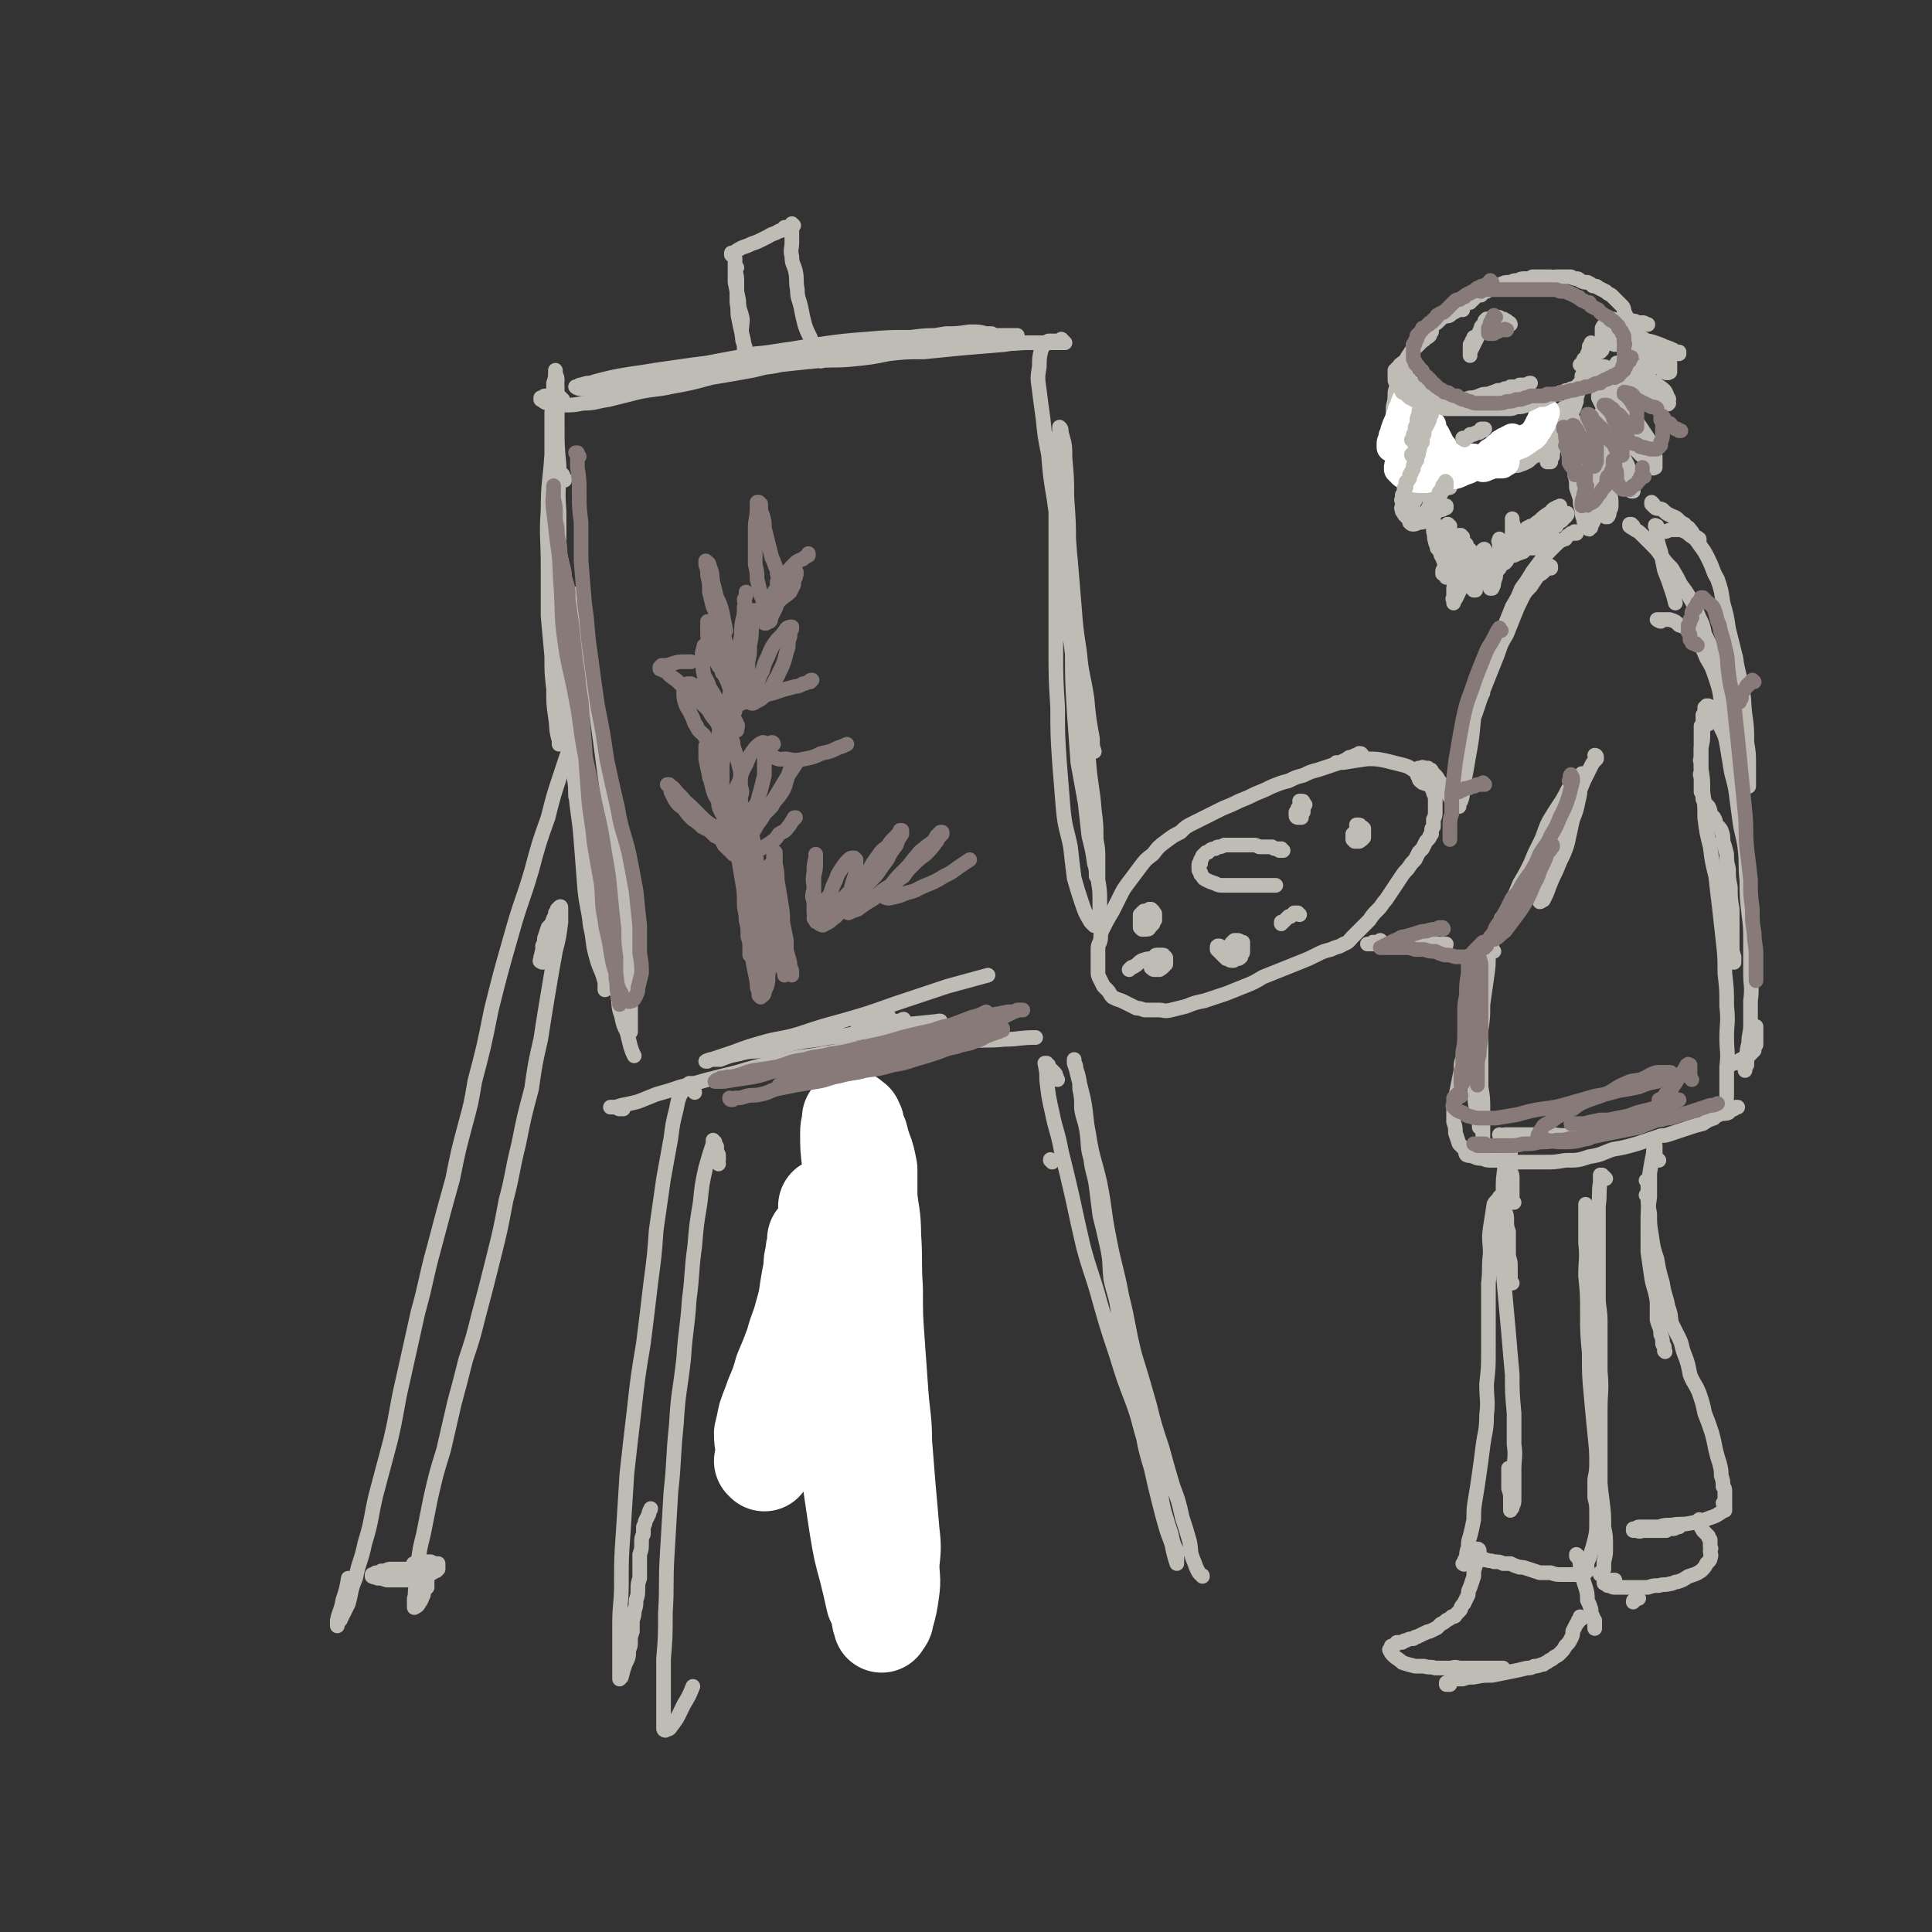 <svg viewBox='0 0 1054 1054' version='1.1' xmlns='http://www.w3.org/2000/svg' xmlns:xlink='http://www.w3.org/1999/xlink'><rect x="0" y="0" width="1054" height="1054" fill="#333333" stroke="none"/><g fill='none' stroke='rgb(191,187,181)' stroke-width='8' stroke-linecap='round' stroke-linejoin='round'><path d='M304,208c0,0 -1,-1 -1,-1 0,0 1,1 1,1 0,-2 0,-2 -1,-4 0,-1 0,-1 0,-1 0,0 0,0 0,0 1,6 1,6 1,12 0,8 0,8 0,17 0,11 0,11 1,22 0,13 -1,13 0,25 0,13 0,13 0,26 1,13 1,13 2,26 0,13 0,13 0,25 0,10 0,10 0,21 1,7 1,7 0,15 0,4 0,4 0,9 0,1 0,2 -1,3 0,0 0,0 0,1 0,0 0,1 -1,1 0,-1 0,-1 0,-2 -2,-7 -1,-7 -2,-13 -1,-7 -1,-7 -1,-15 -1,-9 -1,-9 -1,-18 -1,-11 -1,-11 -2,-22 0,-14 0,-14 0,-27 0,-16 -1,-16 0,-31 0,-15 1,-15 2,-30 0,-12 0,-12 0,-23 1,-8 1,-8 1,-16 1,-3 1,-3 1,-6 0,0 0,0 0,0 0,-1 0,-1 0,-1 0,0 0,0 0,0 0,6 0,6 0,12 0,9 0,9 0,19 0,12 0,12 0,24 0,15 -1,15 0,29 1,15 1,15 2,29 1,15 1,15 2,29 1,14 1,14 3,27 1,12 1,12 2,23 1,9 1,9 1,18 1,5 1,5 1,11 0,4 0,4 0,7 0,2 0,2 0,4 0,0 0,0 0,0 0,0 0,1 0,0 0,-2 0,-2 0,-4 -1,-8 -1,-8 -2,-16 -1,-8 -2,-8 -3,-17 -1,-11 -1,-12 -2,-23 -2,-14 -2,-14 -3,-28 -2,-17 -1,-17 -2,-33 0,-17 0,-17 0,-33 0,-12 0,-12 0,-24 0,-5 0,-5 1,-11 0,-1 0,-1 0,-1 0,0 0,0 0,0 0,2 0,2 0,4 0,8 0,8 0,15 0,9 1,9 1,18 1,9 0,9 1,18 1,8 2,8 3,16 1,6 1,6 2,11 '/><path d='M307,218c0,0 -1,0 -1,-1 -2,0 -2,0 -4,-1 -2,0 -2,0 -3,0 0,0 0,0 -1,0 -1,0 -1,0 -1,0 0,0 0,0 -1,1 0,0 0,0 -1,0 0,1 0,1 0,1 2,1 2,2 5,2 3,1 3,1 7,1 6,0 6,0 11,-1 7,0 7,-1 14,-2 8,-2 8,-2 16,-4 9,-2 9,-1 18,-3 11,-2 11,-2 22,-5 12,-2 12,-2 23,-4 12,-3 12,-3 24,-5 12,-2 12,-1 24,-3 11,-2 10,-2 21,-4 9,-2 9,-2 18,-3 8,-1 8,-1 16,-2 3,-1 3,-1 6,-1 4,0 4,0 9,-1 4,0 4,0 7,0 2,-1 2,-1 4,-1 0,0 0,0 1,0 0,0 0,0 0,0 -1,0 -1,0 -3,0 -4,-1 -4,-1 -9,-1 -7,1 -7,1 -13,1 -6,1 -6,1 -12,2 -7,1 -7,0 -14,1 -7,1 -6,1 -13,2 -9,1 -9,1 -18,2 -8,1 -8,1 -17,2 -8,1 -8,1 -16,2 -8,1 -8,1 -16,2 -8,1 -8,1 -16,2 -8,1 -8,1 -16,2 -7,1 -7,1 -14,2 -7,1 -7,1 -13,2 -7,1 -7,1 -13,2 -5,1 -5,1 -9,2 -4,1 -4,1 -7,2 -2,0 -2,0 -5,1 -1,0 -1,0 -2,1 0,0 0,0 0,0 -1,0 -1,0 -1,0 1,1 2,1 3,1 5,0 5,0 9,-1 7,-1 7,-1 13,-3 8,-1 8,-1 15,-3 9,-2 8,-2 17,-4 10,-2 10,-2 20,-4 11,-2 11,-2 21,-4 12,-1 12,-2 24,-3 12,-1 12,-1 24,-1 12,-1 12,-1 24,-1 11,-1 11,-1 21,-1 6,0 6,0 12,0 7,0 7,0 15,0 7,0 7,0 15,0 7,1 7,0 14,0 5,0 5,0 10,0 3,0 3,0 6,0 1,0 1,0 3,0 0,0 0,0 0,0 0,0 1,0 1,0 -1,0 -2,0 -3,0 -3,0 -3,0 -7,0 -5,0 -5,0 -11,0 -6,0 -6,0 -12,1 -12,1 -12,1 -24,2 -10,1 -10,1 -20,2 -10,0 -10,0 -19,1 -10,2 -10,2 -20,3 -10,1 -10,0 -20,1 -10,1 -10,1 -19,2 -9,2 -9,1 -18,3 -9,1 -9,1 -17,3 -9,1 -9,1 -18,2 -6,1 -6,1 -12,1 -5,1 -5,1 -9,1 -3,1 -3,0 -5,1 -1,0 -1,0 -2,0 0,0 0,0 0,0 4,-1 4,-1 8,-2 7,-1 7,-1 13,-2 8,-2 7,-3 15,-5 10,-2 10,-2 20,-4 11,-2 11,-3 21,-5 12,-2 12,-2 24,-4 14,-2 14,-2 27,-3 12,-1 12,-1 24,-1 8,-1 8,-1 16,-1 7,0 7,0 14,0 8,0 8,0 16,0 6,0 6,0 12,0 '/><path d='M580,186c0,0 -1,-1 -1,-1 0,0 0,1 0,1 0,0 0,0 0,0 -1,0 -1,0 -2,0 -2,0 -2,0 -3,0 -1,0 -1,0 -2,0 -1,1 -1,0 -2,1 -1,2 -1,2 -2,4 -1,4 -1,5 -1,9 -1,6 -1,6 0,13 1,8 1,8 2,15 1,10 1,10 3,20 1,12 1,12 3,24 2,14 2,14 3,28 2,16 2,16 4,32 2,17 2,17 4,33 2,11 2,11 4,21 2,15 2,15 4,30 1,13 2,13 3,26 1,11 0,11 1,22 0,8 1,8 1,16 1,6 1,6 1,12 0,3 0,3 0,7 0,3 0,3 -1,5 -1,1 -1,1 -1,1 0,0 0,0 -1,0 -1,-1 -1,-1 -2,-2 -3,-5 -3,-5 -5,-11 -2,-6 -2,-6 -4,-13 -1,-8 -1,-8 -2,-17 -2,-10 -3,-10 -4,-21 -1,-12 -1,-12 -2,-25 -1,-15 -1,-15 -1,-30 -1,-16 -1,-16 -1,-32 0,-14 0,-14 0,-29 0,-11 0,-11 0,-23 0,-10 0,-10 0,-19 0,-8 0,-8 0,-16 0,-7 0,-7 0,-13 0,-6 0,-6 1,-11 0,-4 0,-4 1,-7 0,-1 0,-1 0,-2 0,-1 0,-1 0,-1 0,0 0,0 0,0 1,1 1,1 1,3 2,7 2,7 2,14 1,11 1,11 1,21 1,14 1,14 1,27 1,16 0,16 2,32 1,16 1,16 3,33 2,16 2,16 3,31 2,14 2,14 3,27 2,11 2,11 3,21 1,8 1,8 1,16 1,5 1,5 1,11 0,3 0,3 0,6 0,1 0,1 0,2 0,0 0,0 0,1 0,0 -1,0 -1,0 0,-3 0,-4 -1,-7 -1,-7 -1,-7 -3,-15 -1,-9 -1,-9 -2,-18 -2,-11 -2,-11 -4,-22 -1,-14 -1,-14 -2,-28 -1,-17 -1,-17 -1,-34 -1,-17 -1,-17 -1,-34 0,-13 0,-13 -1,-26 0,-8 0,-8 -1,-16 0,-3 0,-3 0,-6 0,0 0,0 -1,-1 0,0 0,0 0,0 0,0 0,1 0,2 1,6 1,6 1,13 1,10 1,10 2,20 1,12 1,12 2,24 1,13 1,13 3,26 1,12 2,12 4,25 1,11 1,11 3,22 0,4 0,4 1,7 '/><path d='M308,262c0,0 0,-1 -1,-1 0,0 1,1 1,0 0,0 -1,-1 -1,-2 -1,0 -1,-1 -1,-1 -1,-1 -1,-1 -1,-1 0,0 0,0 0,0 -1,-1 -1,-1 -1,-1 0,0 0,0 0,0 -1,4 -1,4 -1,7 -1,9 -1,9 -1,17 0,10 0,10 0,20 1,13 1,13 2,26 1,15 1,15 3,29 2,16 2,16 5,32 2,16 2,17 5,33 2,15 2,15 4,30 2,13 1,13 3,25 1,11 2,11 3,22 1,8 0,8 1,16 1,6 1,6 2,12 0,4 0,4 0,8 0,2 0,2 0,5 0,0 0,0 0,1 0,0 0,0 0,1 0,0 0,0 0,0 0,-2 0,-2 0,-4 -2,-8 -3,-7 -5,-15 -2,-7 -1,-8 -3,-16 -1,-10 -2,-10 -3,-20 -1,-13 -1,-13 -2,-26 -1,-14 -2,-14 -3,-28 0,-14 0,-14 0,-29 -1,-13 0,-13 -1,-25 0,-10 0,-10 0,-21 0,-7 0,-7 0,-14 1,-5 1,-5 1,-10 0,-3 0,-3 0,-6 0,-1 0,-1 0,-1 0,-1 0,-1 0,-1 0,0 0,0 0,0 0,2 1,1 1,3 2,7 2,7 3,15 2,11 2,11 4,23 2,14 2,14 4,28 2,15 2,15 4,30 2,14 2,14 4,29 2,13 3,13 5,27 1,12 1,12 2,24 1,10 1,10 2,20 1,7 0,7 0,15 1,6 1,6 1,12 0,3 0,3 0,7 0,2 0,2 0,5 0,0 0,0 0,1 0,0 0,0 0,0 0,0 0,0 0,0 -1,-7 0,-7 -1,-14 -1,-9 -1,-8 -3,-17 -2,-10 -2,-10 -3,-20 -2,-10 -1,-10 -3,-21 -1,-8 -1,-8 -2,-17 -1,-3 -1,-3 -1,-5 0,-1 0,-1 -1,-1 0,0 0,0 0,0 0,0 0,0 0,0 0,6 0,6 0,13 0,8 0,8 0,17 1,9 0,9 1,17 1,8 1,8 3,15 1,7 1,7 3,13 1,5 0,6 2,11 1,5 1,5 3,9 1,4 1,4 2,8 1,3 1,3 2,5 '/><path d='M340,605c0,0 0,-1 -1,-1 -1,0 -1,1 -1,1 -1,0 -1,-1 -3,-1 0,0 0,0 -1,0 0,0 0,0 -1,0 0,0 0,0 0,0 0,0 0,0 0,0 3,0 3,0 6,-1 5,-1 5,-1 9,-2 5,-2 5,-2 10,-4 7,-2 7,-2 13,-4 8,-2 8,-2 15,-4 8,-2 8,-2 16,-4 10,-3 10,-3 19,-5 11,-2 11,-3 21,-4 12,-2 12,-2 23,-4 11,-1 11,-1 22,-2 11,-1 11,0 22,-1 10,-1 10,-1 20,-1 9,-1 9,0 19,-1 8,0 8,-1 17,-1 '/><path d='M513,558c0,-1 0,-1 -1,-1 0,0 1,0 1,0 -9,1 -10,1 -20,2 -10,2 -10,2 -20,4 -10,1 -10,2 -21,3 -9,2 -9,1 -18,3 -8,2 -8,2 -17,4 -7,1 -7,0 -14,2 -5,1 -5,1 -10,3 -2,0 -2,0 -5,0 -1,0 -1,0 -2,1 0,0 -1,0 -1,0 1,-1 2,0 3,-1 6,-2 6,-2 12,-4 8,-3 8,-3 15,-5 10,-3 11,-2 21,-5 12,-4 12,-4 23,-7 14,-4 14,-4 28,-9 15,-5 15,-5 30,-10 11,-3 11,-3 22,-6 '/><path d='M798,169c0,0 -1,-1 -1,-1 0,0 1,0 1,0 0,0 0,0 0,0 -1,0 -1,0 -1,0 0,0 0,0 0,1 -1,0 -1,0 -1,0 -1,0 -1,0 -2,1 -2,1 -2,1 -3,2 -2,1 -2,0 -4,1 -2,1 -2,1 -3,2 -1,1 -1,1 -3,2 0,1 0,1 -1,1 -1,1 -1,0 -1,1 -1,0 -1,0 -1,1 0,0 0,0 -1,1 0,0 0,0 0,0 0,0 0,0 0,0 '/><path d='M802,162c0,0 -1,-1 -1,-1 0,0 0,1 0,1 0,0 0,0 0,0 0,0 0,0 0,0 0,0 0,0 0,0 -1,1 -1,1 -1,1 -1,1 -1,1 -2,2 -3,2 -3,2 -5,3 -2,2 -2,2 -5,4 -2,2 -2,2 -4,4 -3,2 -3,2 -5,4 -1,1 -1,1 -3,2 -1,2 -1,2 -2,3 -1,1 -1,1 -2,2 0,0 0,0 -1,1 0,0 0,0 0,0 0,1 0,1 0,1 0,0 0,0 0,0 1,0 1,0 2,0 1,-1 1,-1 2,-2 2,-2 2,-1 3,-3 1,0 1,0 2,-1 0,-1 0,-1 0,-1 1,-1 1,-1 1,-1 0,0 0,0 0,-1 0,0 0,0 0,0 0,0 0,0 0,0 0,0 -1,0 -1,0 -2,1 -2,1 -3,2 -3,3 -2,3 -4,5 -2,3 -2,3 -4,6 -2,3 -2,3 -3,6 -1,3 -1,4 -2,7 -2,4 -2,4 -3,8 0,4 0,4 -1,8 0,4 0,4 0,7 0,4 0,4 0,8 0,3 0,3 1,6 0,3 0,3 1,6 1,2 1,2 2,4 1,2 1,2 2,4 1,1 1,1 2,2 1,1 1,1 2,2 1,1 1,2 2,2 2,1 2,1 4,1 2,1 2,1 3,1 2,1 2,1 4,1 2,0 2,0 4,0 2,0 2,0 4,0 '/><path d='M780,257c0,0 -1,-1 -1,-1 0,0 0,0 0,1 0,0 0,0 0,0 1,0 0,-1 0,-1 0,0 0,0 0,1 0,0 0,0 1,0 1,1 1,1 2,1 2,0 2,0 5,0 2,0 2,0 5,0 2,0 2,0 5,0 3,0 3,0 5,0 3,0 3,0 6,0 2,0 2,0 4,-1 3,0 3,0 5,0 2,-1 2,-1 4,-1 1,-1 1,-1 3,-1 2,-1 2,-1 4,-1 3,-1 3,-1 5,-2 2,-1 2,-2 4,-3 2,-1 3,-1 5,-3 2,-1 2,-1 4,-3 2,-2 2,-2 4,-4 2,-2 2,-2 3,-5 2,-2 2,-2 3,-4 1,-3 1,-3 2,-6 1,-2 1,-2 2,-5 0,-2 0,-2 1,-5 0,-2 0,-2 1,-5 1,-2 1,-2 1,-4 1,-2 1,-2 1,-5 1,-1 1,-1 1,-3 1,-2 1,-2 1,-4 1,-2 1,-2 1,-4 1,-1 1,-1 1,-2 '/><path d='M802,165c0,0 -1,0 -1,-1 0,0 0,1 1,1 0,0 0,0 0,-1 0,0 0,0 0,0 1,0 1,0 1,0 1,-1 1,-1 2,-2 1,-1 1,-1 3,-1 1,-1 1,-2 3,-2 2,-2 2,-2 4,-2 2,-1 2,-1 4,-2 2,-1 2,-1 5,-1 2,-1 2,-1 4,-1 2,-1 2,-1 4,-1 2,0 2,0 4,-1 2,0 2,0 4,0 1,0 1,0 2,0 0,0 0,0 1,0 1,0 1,0 1,0 1,0 1,0 1,0 0,0 0,0 1,0 '/><path d='M822,157c-1,0 -1,-1 -1,-1 0,0 0,0 0,1 0,0 0,0 0,0 0,0 0,0 0,0 1,0 1,0 2,0 2,-1 2,-1 4,-1 2,-1 2,-1 4,-1 2,-1 2,-1 4,-1 3,-1 3,-1 5,-1 2,0 2,0 4,-1 1,0 1,0 3,0 1,-1 1,-1 2,-1 1,0 1,0 2,0 1,0 1,0 2,0 1,0 1,0 2,0 1,0 1,0 2,0 2,1 2,1 3,1 1,0 1,0 2,1 2,1 2,1 4,1 2,1 2,1 3,2 2,0 2,0 3,1 2,1 2,1 4,2 1,1 1,1 3,2 1,1 1,1 2,2 2,2 2,2 4,4 1,1 1,2 1,3 1,2 1,2 2,4 0,2 0,2 1,4 0,2 0,2 0,4 0,2 0,2 0,4 0,1 0,1 0,3 0,2 0,2 -1,4 0,1 0,1 -1,3 0,2 0,2 -1,4 -1,1 -1,1 -2,2 -1,2 -1,2 -2,4 -1,1 -1,1 -2,2 0,1 0,1 -1,2 0,1 0,0 -1,1 -1,1 -1,1 -1,1 -1,1 -1,1 -2,2 0,0 0,0 0,0 '/><path d='M837,242c0,0 -1,0 -1,-1 0,0 0,1 0,1 0,0 0,0 -1,1 0,0 0,0 0,0 -1,0 -1,0 -1,0 0,1 0,1 -1,1 0,0 -1,0 -1,1 -1,0 -1,0 -1,1 0,0 0,0 -1,1 0,0 0,0 0,0 0,0 0,0 0,0 0,0 0,0 0,0 2,0 2,0 4,-1 2,-1 2,-1 4,-3 2,-2 2,-2 4,-4 2,-1 2,-1 4,-3 2,-2 1,-2 3,-4 1,-2 2,-2 3,-4 1,-1 1,-1 2,-2 1,-1 1,-1 2,-2 0,-1 0,-1 0,-1 0,-1 0,-1 1,-1 0,0 0,0 0,-1 0,0 0,0 0,0 0,0 0,0 0,0 -1,0 -1,0 -2,1 -2,0 -2,1 -4,2 -1,0 -1,1 -2,1 '/><path d='M805,185c0,0 -1,-1 -1,-1 0,0 0,0 1,0 0,0 0,0 0,0 -1,1 -1,1 -1,1 0,0 0,0 0,0 0,1 0,1 -1,1 0,1 0,1 0,1 0,1 0,1 -1,1 0,1 0,1 0,2 0,0 0,0 0,1 0,0 0,0 0,1 0,0 0,0 0,1 0,0 0,0 0,0 0,1 0,1 0,1 0,0 0,0 0,0 0,0 0,0 0,-1 0,-1 0,-1 1,-3 1,-2 1,-2 2,-4 1,-2 1,-2 2,-4 0,-1 0,-1 1,-3 0,-1 0,-1 1,-1 0,-1 0,-1 1,-2 0,0 0,0 0,-1 1,0 1,0 1,-1 1,0 1,0 1,0 1,0 1,0 2,-1 1,0 1,0 2,0 0,0 0,0 1,0 1,0 1,0 2,1 1,0 1,0 1,0 1,0 1,1 2,1 0,0 0,0 1,1 1,0 1,1 1,1 '/><path d='M839,242c0,0 -1,-1 -1,-1 0,0 1,0 1,0 0,0 0,0 0,0 0,0 0,0 0,1 0,0 0,0 0,0 0,0 0,0 0,1 1,0 1,0 1,1 1,1 1,1 1,2 1,0 1,0 1,1 0,1 1,1 1,1 0,1 0,1 1,2 0,0 0,0 0,1 0,0 0,0 0,1 1,0 1,0 1,0 0,0 0,0 1,0 0,-1 0,-2 1,-3 0,-2 0,-2 1,-5 2,-2 2,-2 3,-5 0,-2 0,-2 1,-4 0,-1 1,-1 2,-3 0,-1 0,-1 0,-2 1,-1 1,0 1,-1 0,0 0,-1 0,-1 1,0 1,0 1,0 1,0 1,-1 1,0 1,1 2,1 2,2 1,1 1,1 1,3 0,2 0,2 1,4 0,1 0,1 1,2 0,1 0,1 0,2 0,0 0,0 0,1 0,0 -1,0 0,1 0,0 0,0 0,1 0,0 0,0 0,0 0,0 0,0 0,0 '/><path d='M779,266c0,0 -1,-1 -1,-1 0,0 1,0 1,0 0,1 0,1 0,1 0,0 0,0 0,1 0,1 0,1 0,2 0,2 0,2 1,4 0,2 0,2 1,4 0,2 0,2 0,3 1,1 1,1 1,3 0,0 0,0 0,1 0,1 0,1 1,2 0,0 0,0 0,1 0,0 0,0 0,1 1,0 1,0 1,0 '/><path d='M783,272c0,0 -1,-1 -1,-1 0,0 1,0 1,0 0,0 0,0 -1,0 0,0 0,0 0,0 0,0 0,0 0,0 -1,0 -1,0 -1,0 0,0 0,0 0,1 0,0 0,0 0,0 0,1 0,1 0,1 0,2 0,2 0,3 0,2 0,2 0,4 0,3 0,3 0,5 1,3 1,3 1,5 1,3 0,3 1,5 0,2 1,2 1,4 1,1 1,1 2,3 0,1 0,1 1,2 0,1 0,1 1,2 1,1 1,1 1,2 1,1 1,1 3,2 1,1 1,0 3,1 1,1 1,1 2,1 2,1 2,1 4,2 1,0 1,0 3,0 1,0 1,0 3,0 1,1 1,1 3,0 1,0 1,0 2,0 2,-1 2,-1 4,-2 1,-1 1,-1 2,-2 1,-2 1,-2 3,-3 0,-1 0,-2 1,-3 0,-1 0,-1 1,-2 1,-1 1,-1 1,-2 '/><path d='M834,289c0,0 -1,-1 -1,-1 0,0 1,0 1,0 0,0 0,0 0,0 -1,0 -1,0 -1,0 0,0 0,0 0,0 0,1 0,1 -1,1 0,0 0,0 -1,1 -1,0 -1,1 -2,1 -2,2 -2,1 -3,3 -1,1 -1,1 -2,2 -2,2 -1,2 -3,3 0,1 0,1 -1,2 -1,1 -1,1 -2,2 0,0 0,0 0,1 -1,1 0,1 -1,1 0,1 0,1 0,1 0,0 0,0 0,1 0,0 0,0 0,0 1,-1 1,0 1,-1 2,-1 2,-1 4,-2 2,-2 2,-2 4,-4 1,-2 1,-2 3,-4 1,-2 1,-2 2,-3 1,-2 1,-2 2,-3 0,-1 1,0 1,-1 0,0 0,-1 0,-1 1,0 1,0 1,0 0,-1 0,-1 0,-1 0,0 0,0 0,0 0,0 0,0 0,0 -2,1 -2,1 -3,3 -1,1 -1,1 -3,3 -1,2 -1,2 -2,3 -1,1 -1,1 -2,2 -1,1 -1,1 -2,2 0,0 0,0 -1,1 0,0 0,0 0,1 -1,0 -1,0 -1,1 0,0 0,0 0,0 0,0 0,0 1,0 2,-1 2,-1 4,-2 2,-2 2,-2 4,-4 3,-2 3,-2 5,-4 3,-2 3,-2 5,-4 2,-1 2,-1 3,-3 2,-2 2,-2 3,-3 1,-1 1,-1 2,-2 1,-1 1,-1 2,-2 0,0 0,0 0,-1 0,0 0,0 1,-1 0,0 0,0 0,0 0,0 0,0 0,0 0,-1 0,-1 0,-1 -1,1 -1,0 -2,1 -3,1 -2,2 -4,3 -3,2 -3,2 -5,4 -3,2 -3,2 -5,5 -2,2 -2,2 -4,4 -1,1 -1,1 -3,3 -1,1 -1,1 -2,3 0,0 0,0 -1,1 0,0 0,0 0,1 -1,0 -1,0 -1,1 0,0 0,0 0,1 0,0 0,0 0,0 1,0 1,0 2,0 2,-1 2,-1 5,-2 2,-2 2,-2 5,-4 3,-2 3,-2 5,-4 3,-2 3,-2 5,-3 1,-2 1,-2 3,-3 1,-2 1,-2 3,-3 1,-1 1,-1 1,-2 1,0 1,0 1,0 0,-1 0,-1 0,-1 1,0 1,0 1,-1 0,0 0,0 0,0 0,0 0,0 -1,0 -1,1 -1,1 -3,2 -2,1 -2,1 -4,2 -2,2 -2,2 -4,4 -1,1 -1,1 -3,2 -1,2 -1,2 -2,3 0,1 -1,1 -1,2 -1,0 -1,0 -1,1 0,0 0,0 -1,0 0,1 0,1 0,1 0,1 0,1 -1,1 0,0 0,1 0,1 1,0 1,0 1,0 2,0 2,0 4,0 2,-1 2,-1 3,-2 3,-2 3,-2 5,-4 '/><path d='M870,230c0,0 -1,0 -1,-1 0,0 0,1 0,1 0,0 0,0 0,0 0,0 0,0 0,0 0,0 0,0 0,0 0,0 0,0 0,0 0,0 0,0 0,0 0,0 -1,-1 -1,-1 0,1 0,1 1,2 0,1 -1,1 0,3 0,2 0,3 1,5 0,3 0,3 1,5 1,3 1,3 2,5 1,3 2,3 2,5 1,1 1,1 1,3 0,1 0,1 1,2 0,0 0,0 0,1 1,0 1,0 1,1 0,0 0,0 0,1 0,0 0,0 0,0 0,0 0,0 0,0 0,0 0,0 0,0 -1,-1 0,-1 -1,-2 0,-2 0,-2 -1,-5 -1,-2 -1,-2 -1,-4 -1,-2 -1,-2 -2,-5 -1,-1 0,-1 -1,-3 0,-1 0,-1 -1,-2 0,-1 0,-1 0,-1 0,-1 0,-1 -1,-1 0,0 0,0 0,-1 0,0 0,0 0,0 0,0 0,0 0,0 0,1 0,1 1,2 0,2 1,2 2,4 0,3 0,3 1,6 0,2 0,2 1,4 1,2 1,2 1,4 1,2 1,2 1,3 0,1 0,1 0,1 0,1 0,1 0,1 0,1 0,1 0,1 0,1 0,1 0,1 0,0 0,0 0,1 0,0 0,0 -1,0 -1,-1 -1,-1 -2,-1 -1,-2 -1,-2 -2,-4 -2,-2 -2,-1 -4,-3 -1,-2 -1,-2 -2,-3 -1,-2 -1,-2 -2,-3 -1,0 -1,0 -2,-1 0,0 0,0 -1,-1 0,0 0,0 -1,0 0,-1 0,-1 0,-1 0,0 -1,0 -1,0 0,2 0,2 0,3 0,3 0,4 0,7 1,3 1,3 1,7 1,3 1,3 2,6 0,3 0,3 1,6 0,3 0,3 1,5 0,2 0,2 1,3 0,1 0,0 0,1 1,0 1,0 1,1 0,0 0,0 0,0 1,1 1,1 1,0 1,0 1,0 1,-1 1,-2 1,-2 2,-4 1,-3 1,-3 1,-5 0,-3 0,-3 0,-6 0,-3 0,-3 -1,-6 0,-3 0,-3 -1,-5 -1,-3 -1,-3 -1,-5 -1,-2 -1,-2 -2,-3 0,-1 0,-1 -1,-2 0,0 0,0 0,0 0,-1 0,-1 0,-1 -1,0 -1,0 -1,-1 0,0 0,0 0,0 0,2 0,2 0,4 1,2 2,2 2,5 2,3 1,3 3,6 1,3 1,3 2,6 0,3 0,3 1,5 1,2 1,1 2,3 0,1 0,1 1,2 0,0 0,0 0,1 0,0 0,0 1,0 0,1 0,1 0,1 1,0 1,0 1,0 1,-1 1,-2 1,-3 0,-1 1,-1 1,-3 0,-4 0,-4 -1,-8 -1,-4 -1,-4 -2,-7 -2,-3 -1,-3 -2,-7 -1,-3 -1,-3 -2,-6 -1,-3 -1,-3 -2,-5 -1,-2 -1,-2 -1,-4 -1,-1 -1,-1 -1,-1 0,-1 0,-1 0,-1 -1,-1 -1,-1 -1,-1 0,0 0,0 0,-1 0,0 0,0 0,0 1,0 1,0 1,0 2,2 2,2 3,4 3,3 3,3 5,5 2,3 2,3 4,6 1,3 1,3 3,6 1,3 1,2 3,5 1,1 1,1 2,3 0,1 0,1 1,2 0,0 0,0 1,1 0,0 0,0 0,1 0,0 0,0 1,0 0,0 0,0 0,0 0,-1 0,-1 0,-3 -1,-2 -1,-2 -1,-5 -1,-3 -1,-3 -2,-6 -2,-4 -2,-4 -4,-7 -1,-3 -1,-4 -2,-7 -1,-2 -2,-2 -3,-5 -2,-2 -1,-2 -3,-4 0,-1 0,-1 -1,-2 0,-1 0,-1 -1,-1 0,-1 0,-1 0,-1 -1,0 -1,0 -1,0 0,-1 0,-1 0,-1 0,0 0,0 0,0 2,1 2,1 4,2 2,2 2,2 4,5 2,2 2,2 5,5 2,2 2,2 4,5 2,2 2,2 4,4 2,2 2,2 4,3 1,2 0,2 1,3 1,1 1,1 1,1 1,1 1,1 1,1 0,0 0,0 1,0 0,0 0,1 0,0 1,0 1,0 1,0 0,-2 0,-2 0,-4 0,-3 0,-3 -1,-5 -1,-4 -1,-4 -3,-7 -2,-3 -2,-3 -4,-6 -2,-3 -2,-3 -5,-5 -2,-3 -2,-3 -4,-5 -2,-2 -2,-2 -4,-3 -2,-1 -2,-1 -3,-2 -2,-1 -2,-1 -3,-1 -1,-1 -1,-1 -2,-1 0,0 0,0 -1,0 0,0 0,0 0,0 -1,0 -1,0 -1,0 0,0 0,1 0,1 1,2 1,2 2,4 2,2 2,2 4,4 2,2 2,2 4,4 2,2 2,2 3,4 2,2 2,1 4,3 1,0 1,1 1,2 1,0 1,0 1,1 0,0 0,0 1,0 0,1 0,1 0,1 0,0 0,0 0,0 1,-1 1,-1 1,-1 0,-2 0,-2 0,-4 -1,-2 -1,-2 -2,-5 -1,-3 -1,-3 -2,-6 -2,-3 -2,-3 -3,-6 -2,-2 -2,-2 -4,-5 -1,-2 -1,-2 -2,-4 -1,-2 -1,-2 -2,-4 -1,-1 -1,-1 -2,-2 0,0 0,0 -1,-1 0,0 0,0 0,0 -1,-1 -1,-1 -1,-1 0,0 0,0 0,-1 0,0 0,0 0,0 2,0 2,0 3,1 3,0 3,1 5,2 3,2 3,2 6,4 3,2 3,2 6,4 3,1 3,1 5,3 3,1 2,1 5,3 1,1 1,1 2,2 1,0 1,0 2,0 0,1 0,1 0,1 1,0 1,0 1,0 1,0 1,0 1,0 0,0 0,1 0,0 1,0 0,0 0,0 0,-2 1,-2 0,-3 -1,-2 -1,-3 -2,-4 -2,-2 -3,-2 -5,-4 -2,-2 -3,-1 -5,-3 -2,-2 -2,-2 -5,-3 -2,-2 -2,-1 -4,-2 -1,-1 -1,-1 -2,-2 -1,0 -1,0 -2,0 -1,0 -1,-1 -1,-1 -1,0 -1,0 -1,0 0,0 0,0 -1,0 0,0 0,0 0,0 0,0 0,0 0,0 2,0 2,0 3,1 2,0 2,0 4,0 2,1 2,1 3,1 2,0 2,0 3,1 1,0 1,0 1,0 1,0 1,0 2,0 0,0 0,0 1,0 0,0 0,0 1,0 0,0 0,0 1,0 0,-1 0,-1 0,-1 0,0 0,0 0,-1 0,-1 0,-1 0,-1 0,-2 0,-2 -1,-3 -1,0 -1,0 -2,-1 0,-1 0,-1 -1,-1 0,-1 0,-1 0,-1 -1,0 -1,0 -1,-1 -1,0 -1,0 -1,0 0,0 0,0 0,0 0,0 0,0 0,0 1,1 0,1 2,2 1,1 1,0 3,2 1,1 1,1 2,3 1,1 2,1 3,2 1,0 1,0 1,1 1,0 1,0 1,1 1,0 1,0 1,1 0,0 0,0 1,0 0,1 0,0 1,0 0,0 0,1 0,0 1,0 1,0 1,0 0,-1 0,-1 0,-1 0,-2 0,-2 0,-4 -1,-2 -1,-2 -2,-3 -1,-2 -1,-2 -2,-3 -2,-2 -2,-2 -4,-3 -1,-1 -1,-1 -2,-2 -1,0 -2,0 -3,-1 0,0 0,0 -1,-1 -1,0 -1,0 -1,0 -1,0 -1,0 -1,-1 -1,0 -1,0 -1,0 0,0 0,0 -1,0 0,0 0,0 0,0 1,1 1,1 2,1 2,1 2,2 4,3 2,0 2,0 5,1 2,0 2,0 4,1 2,1 2,1 4,1 1,1 1,0 2,1 0,0 0,0 1,0 0,1 0,1 0,1 1,0 1,0 1,0 0,0 0,0 0,0 0,0 0,0 0,0 0,0 0,0 0,-1 -2,0 -2,0 -3,-1 -2,-1 -2,-1 -5,-2 -2,-1 -2,-1 -5,-2 -3,-1 -3,-1 -6,-1 -2,-1 -2,-1 -5,-1 -2,-1 -2,-1 -5,-1 -2,0 -2,0 -4,0 -1,0 -1,0 -2,0 -1,-1 -1,0 -2,0 -1,0 -1,-1 -2,0 0,0 0,0 -1,0 0,0 0,0 -1,0 0,1 0,0 0,1 -1,0 -1,0 -1,0 0,0 0,0 0,1 0,0 0,0 0,0 0,0 0,0 0,0 0,1 0,1 0,1 0,0 0,0 0,0 0,0 -1,0 -1,0 0,-1 1,0 1,0 0,0 0,0 0,0 0,0 0,0 0,-1 0,0 0,0 0,-1 0,-1 0,-1 0,-1 0,-1 0,-1 0,-2 0,-1 0,-1 0,-1 0,-1 0,-1 0,-2 1,-1 0,-1 1,-1 0,-1 0,-1 1,-1 0,-1 0,-1 0,-1 1,-1 1,-1 3,-1 1,0 1,0 2,0 2,-1 2,0 5,0 2,0 2,0 4,0 2,0 2,0 3,1 2,0 2,0 3,0 1,0 1,0 2,1 1,0 1,0 1,0 '/><path d='M778,264c0,-1 -1,-1 -1,-1 0,-1 0,0 1,0 0,0 0,0 0,0 0,0 -1,0 -1,0 0,0 1,0 1,1 0,0 -1,0 -1,0 0,0 0,0 0,1 -1,0 0,0 -1,0 0,1 0,1 -1,2 0,1 0,1 0,2 -1,1 -1,0 -2,1 -1,2 -1,2 -1,3 -1,1 -1,1 -1,2 0,1 -1,1 -1,2 0,1 0,1 0,2 -1,1 0,1 -1,2 0,1 0,1 0,1 0,1 0,1 0,2 0,0 0,0 0,1 0,0 0,0 0,0 1,1 1,1 2,1 1,0 1,0 3,-1 2,0 2,0 4,-1 1,-1 1,-1 3,-2 1,-1 1,-1 2,-2 1,-1 1,-1 3,-2 0,0 0,0 1,0 1,-1 1,-1 2,-1 0,0 0,0 0,-1 '/></g>
<g fill='none' stroke='rgb(255,255,255)' stroke-width='16' stroke-linecap='round' stroke-linejoin='round'><path d='M781,232c0,0 -1,-1 -1,-1 0,0 0,0 1,1 0,0 0,0 0,0 0,0 -1,-1 -1,-1 0,0 0,0 1,1 0,0 -1,0 -1,0 0,0 0,0 0,0 0,0 0,0 0,0 -1,0 -1,0 -1,0 0,0 0,0 0,1 0,0 -1,0 -1,1 0,1 0,1 0,2 0,1 0,1 0,2 0,1 0,1 0,2 0,1 0,1 0,2 0,0 0,0 0,1 0,1 0,1 0,1 0,1 0,1 0,1 0,1 0,1 1,1 0,0 0,0 1,1 0,0 0,0 0,0 0,0 0,0 0,0 0,0 0,0 0,0 0,0 0,0 0,0 -1,0 -1,0 -2,0 -2,0 -2,0 -4,0 -1,1 -1,1 -3,1 -1,1 -1,1 -2,1 -1,1 -1,1 -2,1 0,1 0,1 -1,1 -1,1 -1,1 -1,1 0,1 -1,1 -1,1 0,0 0,1 0,1 -1,0 -1,0 -1,1 0,1 0,1 0,1 1,1 1,1 2,2 1,1 1,1 3,1 1,1 1,1 3,1 2,1 2,1 4,1 2,0 2,0 3,0 2,-1 2,-1 3,-2 2,-1 2,-1 3,-2 1,-1 1,-1 2,-2 0,-1 0,-1 1,-2 0,-1 0,-1 1,-2 0,-2 0,-2 0,-3 -1,-2 0,-2 -1,-4 -1,-1 -1,-1 -2,-3 -1,-2 -1,-2 -2,-4 -2,-1 -2,-1 -4,-3 -1,-1 -1,-1 -2,-2 -1,0 -1,0 -1,-1 -1,-1 -1,-1 -1,-1 -1,-1 -1,-1 -1,-1 -1,-1 -1,-1 -1,-1 -1,0 -1,0 -1,-1 0,0 0,0 -1,-1 0,-1 0,-1 0,-1 0,-1 0,-1 -1,-2 0,-1 0,-1 0,-1 0,-1 0,-1 0,-2 0,-1 0,-1 0,-2 0,-1 0,-1 0,-2 0,0 0,0 0,-1 0,-1 0,-1 0,-1 0,-1 0,-1 0,-1 0,0 0,0 0,0 0,1 0,1 0,2 -2,2 -2,2 -3,4 -1,3 -1,3 -2,6 -1,2 -1,2 -2,5 -1,2 -1,2 -2,5 0,1 0,1 -1,3 0,1 0,1 0,3 -1,0 -1,0 -1,1 0,0 0,0 0,1 0,0 0,0 0,0 0,1 0,1 0,1 0,0 0,0 0,0 0,0 0,0 0,0 1,0 1,0 1,-1 1,-2 1,-2 2,-4 1,-2 1,-2 1,-4 1,-2 1,-2 2,-4 0,-2 0,-2 0,-3 0,-1 0,-1 0,-1 0,-1 0,-1 0,-1 0,-1 0,-1 0,-1 0,0 0,0 0,-1 0,0 0,0 0,0 0,1 0,1 0,2 0,2 0,2 0,4 0,3 0,3 0,6 0,3 0,3 0,6 0,2 0,2 1,5 0,2 0,2 1,4 1,1 1,1 2,2 1,1 2,1 3,2 2,1 2,1 4,1 3,1 3,1 5,1 3,0 3,0 6,-1 3,0 3,0 5,-1 3,-1 3,-1 5,-2 2,0 2,0 3,-1 1,0 1,0 2,-1 0,0 0,0 1,0 0,0 0,-1 0,-1 1,0 1,0 1,0 0,0 0,0 0,0 0,0 0,0 0,0 -1,0 -1,0 -1,0 -2,0 -2,0 -4,0 -1,0 -1,0 -3,0 -1,1 -2,1 -3,2 -1,0 -1,0 -2,1 0,0 0,0 -1,1 -1,0 -1,0 -1,1 0,0 0,0 -1,0 0,1 0,1 0,1 -1,1 -1,1 -1,1 0,1 0,1 1,1 1,1 1,1 3,1 2,0 3,0 5,-1 2,-1 2,-1 5,-2 2,-1 2,-2 4,-3 2,-1 2,-1 4,-2 1,-1 2,-1 3,-2 1,-1 0,-1 1,-2 0,0 0,0 1,0 0,0 0,-1 1,-1 0,0 0,0 1,0 0,0 0,0 0,-1 0,0 0,0 1,0 0,0 0,0 0,-1 0,0 0,0 0,0 1,0 1,0 1,0 0,-1 0,-1 1,-1 0,-1 0,-1 1,-1 0,0 0,0 1,-1 1,0 1,0 1,0 1,0 1,0 1,-1 1,0 1,0 1,0 0,0 0,0 1,0 0,-1 0,-1 0,-1 0,0 0,0 0,0 1,1 0,0 0,0 0,0 0,0 0,1 0,0 0,0 0,0 '/><path d='M820,246c0,0 -1,-1 -1,-1 0,0 0,0 0,1 0,0 0,0 0,0 0,0 0,0 0,0 0,-1 0,-1 0,-1 0,0 0,0 0,0 0,0 0,0 -1,0 0,0 0,0 0,0 0,0 0,0 -1,0 0,0 0,0 0,1 0,0 0,0 0,1 -1,1 -1,1 -1,2 0,1 0,0 0,1 0,1 0,1 0,1 0,1 0,1 0,1 0,1 0,1 0,1 0,0 0,0 1,0 0,0 0,0 1,0 1,0 1,0 1,0 1,0 1,0 1,-1 0,0 0,0 1,0 0,0 0,0 0,0 0,0 0,0 0,0 -2,0 -2,0 -3,0 -1,0 -1,0 -3,0 -1,0 -1,1 -1,1 -1,0 -1,0 -2,1 0,0 0,0 -1,0 -1,0 -1,0 -1,0 0,1 0,1 -1,1 0,0 0,0 0,0 1,-1 1,-1 2,-2 2,-1 2,-1 4,-3 2,-1 2,-1 4,-2 3,-1 2,-2 5,-3 1,-1 1,-1 3,-2 1,0 1,0 2,-1 0,0 0,0 1,0 0,-1 0,-1 0,-1 1,0 1,0 1,0 1,0 1,0 1,-1 1,0 1,0 1,0 0,0 0,0 0,-1 1,0 1,0 1,0 0,0 0,0 1,-1 0,0 0,0 1,0 0,-1 0,-1 1,-1 0,-1 0,-1 1,-2 0,0 0,0 1,-1 0,-1 0,-1 0,-1 1,-1 1,-1 1,-2 1,0 1,0 1,-1 0,-1 0,-1 0,-1 1,-1 1,-1 1,-1 0,-1 0,-1 0,-1 0,0 0,0 0,0 0,-1 0,-1 0,-1 0,0 0,0 0,0 0,-1 0,-1 0,-1 0,0 0,0 0,0 1,1 0,0 0,0 0,0 0,0 0,0 0,0 0,0 0,0 1,1 0,0 0,0 0,0 0,0 0,0 0,0 0,0 1,0 0,0 0,0 0,0 0,0 0,0 0,0 '/></g>
<g fill='none' stroke='rgb(191,187,181)' stroke-width='8' stroke-linecap='round' stroke-linejoin='round'><path d='M766,199c0,0 -1,-1 -1,-1 0,0 0,0 0,0 0,0 0,0 0,0 1,1 0,0 0,0 0,0 0,0 0,0 1,1 0,1 0,1 0,0 0,0 0,0 0,0 0,0 0,1 0,0 0,0 0,0 0,1 0,1 0,1 1,1 1,0 1,1 0,1 0,1 0,1 0,1 0,1 1,1 0,1 0,1 1,2 0,1 0,1 1,1 0,1 0,1 1,2 1,0 0,1 1,1 1,1 1,1 2,1 1,1 1,1 2,2 1,0 1,1 2,1 1,1 1,1 2,1 1,1 1,1 2,1 1,1 1,1 2,1 1,0 1,0 2,0 1,1 0,1 1,1 1,0 1,0 3,0 1,0 1,0 3,1 2,0 2,0 5,-1 2,0 2,0 5,-1 2,0 2,0 5,-1 2,-1 2,-1 5,-1 2,-1 3,-1 5,-2 2,0 2,0 4,-1 2,0 2,0 3,-1 2,0 2,0 3,0 1,0 1,0 2,-1 1,0 1,0 2,0 1,0 1,0 2,0 1,-1 1,-1 2,-1 '/><path d='M865,197c0,0 -1,-1 -1,-1 0,0 0,0 0,0 0,1 0,1 0,1 '/><path d='M765,200c-1,0 -1,-1 -1,-1 0,0 0,0 0,0 0,0 0,0 0,0 0,1 0,0 0,0 0,0 0,0 0,0 0,0 0,0 0,0 0,1 0,0 0,0 -1,0 0,1 0,1 0,0 -1,0 -1,0 0,1 0,1 0,1 0,0 0,0 -1,0 0,0 0,1 0,1 0,0 0,0 -1,0 0,0 0,0 0,1 0,0 0,0 0,0 0,1 0,1 0,1 0,1 0,1 0,1 0,1 0,1 0,1 0,1 0,1 0,1 0,1 0,1 1,2 0,1 0,1 1,2 1,1 1,1 2,3 1,0 1,0 2,1 1,1 1,1 2,2 1,0 1,0 2,1 2,1 2,1 3,2 2,0 2,0 4,1 2,0 2,0 3,1 3,0 3,0 5,0 2,1 2,1 4,1 2,0 2,0 4,0 2,0 2,0 4,0 1,0 1,0 3,0 1,0 1,0 3,0 1,0 1,0 2,0 1,0 1,0 2,0 0,0 0,0 1,0 1,0 1,0 2,0 2,0 2,0 3,0 2,0 2,0 4,0 2,0 2,0 5,0 2,0 2,0 4,-1 3,0 3,0 6,-1 2,-1 2,-1 4,-2 2,-1 2,-1 5,-1 2,-1 2,-1 4,-2 2,-1 2,-1 4,-1 1,-1 1,-1 3,-1 1,-1 1,-1 2,-1 1,0 1,0 1,0 1,-1 1,-1 2,-1 0,0 0,0 1,0 1,-1 1,-1 2,-2 1,0 1,0 2,-1 2,-1 2,-1 3,-2 1,-2 1,-2 2,-3 1,-2 1,-2 2,-3 0,0 0,0 0,0 '/><path d='M881,188c-1,0 -1,-1 -1,-1 0,0 0,0 0,0 0,0 0,0 0,0 0,1 0,0 -1,0 0,0 1,0 1,0 0,0 0,0 0,0 0,-1 0,-1 0,-1 0,-1 0,-1 0,-2 0,0 0,0 0,-1 0,-1 0,-1 0,-1 0,-1 0,-1 0,-2 0,0 0,0 0,-1 0,-1 0,-1 0,-1 0,-1 0,-1 0,-1 0,-1 0,-1 0,-1 0,-1 0,-1 0,-1 0,0 0,0 0,0 0,0 0,0 0,-1 0,0 0,0 0,0 0,1 -1,0 -1,0 0,0 1,0 1,1 0,1 0,1 0,2 -1,2 -1,2 -1,4 -1,1 -1,1 -2,2 0,2 0,2 -1,3 0,1 0,0 0,1 -1,1 -1,1 -1,1 0,1 0,1 0,1 -1,1 -1,1 -1,1 0,1 0,1 0,1 -1,0 0,0 -1,0 0,1 0,1 0,1 0,0 0,0 0,0 0,0 0,0 0,0 -1,0 -1,0 -1,0 -1,1 -1,1 -1,1 -1,0 -1,1 -2,1 -2,1 -2,1 -4,2 -1,1 -1,1 -3,3 '/><path d='M777,215c0,0 -1,-1 -1,-1 0,0 0,0 0,1 0,0 0,0 0,0 0,0 0,0 0,0 0,0 0,0 0,0 0,0 0,0 0,0 0,0 0,0 0,0 0,0 0,-1 -1,-1 0,0 1,0 1,1 0,0 0,0 0,0 0,1 0,1 0,1 -1,1 -1,1 -1,2 0,2 0,2 0,4 -1,2 -1,2 -1,4 -1,2 -1,2 -1,4 0,2 0,2 -1,3 0,1 0,1 0,2 0,1 0,1 -1,2 0,0 0,0 0,1 0,0 0,0 0,1 0,0 0,0 0,1 0,0 0,0 0,0 0,0 0,0 0,0 0,1 0,0 -1,0 0,0 1,0 1,0 0,-1 0,-1 1,-2 0,-2 0,-2 1,-3 1,-2 1,-2 1,-3 1,-1 1,-1 1,-3 1,-1 1,-1 1,-2 1,0 1,0 1,-1 0,-1 0,-1 0,-1 0,-1 0,-1 1,-2 0,0 0,0 0,0 0,-1 0,-1 1,-1 0,0 0,0 0,-1 0,0 0,0 0,0 0,0 0,0 0,1 -1,1 0,1 -1,2 0,2 0,2 -1,4 -1,2 -1,2 -2,3 0,2 0,2 -1,3 0,1 0,1 -1,2 0,1 0,1 0,1 0,1 0,1 0,2 -1,0 -1,0 -1,0 0,1 0,1 0,1 0,0 0,0 0,0 0,0 0,0 0,0 1,0 1,0 1,0 1,-1 2,-1 2,-3 1,-1 1,-1 1,-3 1,-1 1,-1 2,-2 0,-1 0,-1 1,-2 0,-1 0,-1 0,-1 1,-1 0,-1 1,-1 0,-1 0,-1 0,-2 0,0 0,0 1,0 0,-1 0,-1 0,-1 0,0 0,0 0,0 0,0 0,0 0,0 -1,1 0,1 -1,2 0,2 0,2 -1,4 -1,2 -1,2 -3,4 -1,2 -1,2 -1,4 -1,1 -1,1 -2,3 0,1 0,1 -1,2 0,1 0,1 0,1 0,1 0,1 -1,2 0,0 0,0 0,1 0,0 0,0 0,1 0,0 0,0 0,0 0,0 0,0 0,0 0,0 -1,0 -1,-1 0,0 1,0 1,0 1,-1 1,-1 1,-2 1,-1 1,-1 1,-2 1,-2 1,-2 1,-3 0,0 0,0 1,-1 0,-1 0,-1 0,-1 0,-1 0,-1 1,-2 0,0 0,0 0,-1 0,-1 0,-1 0,-1 1,-1 1,-1 1,-2 0,0 0,0 0,0 0,-1 0,-1 0,-1 0,0 0,0 0,0 0,-1 0,-1 0,-1 0,0 0,0 0,0 0,-1 0,-1 0,-1 0,0 0,0 0,0 1,1 0,0 0,0 0,0 0,0 0,0 0,0 0,0 0,0 1,1 0,0 0,0 0,0 0,0 0,0 0,0 0,0 0,0 1,1 0,0 0,0 0,0 0,0 0,0 0,0 0,0 0,0 1,1 0,0 0,0 0,0 0,0 0,0 0,0 0,0 0,0 1,1 0,0 0,0 0,0 0,0 0,1 0,0 0,0 0,0 0,1 0,1 0,1 0,1 0,1 0,1 0,1 0,1 0,1 0,1 0,1 0,2 0,1 0,1 -1,2 0,1 0,1 0,3 0,1 -1,1 -1,2 -1,2 0,2 -1,3 0,2 0,2 -1,3 0,1 0,1 0,2 -1,1 -1,1 -1,1 0,1 0,1 -1,2 0,1 0,1 0,2 -1,1 -1,1 -1,2 -1,0 0,0 -1,1 0,1 0,1 0,2 0,0 0,0 -1,1 0,1 0,1 -1,1 0,1 0,1 0,2 0,0 0,0 0,1 -1,0 -1,0 -1,1 0,1 0,1 0,1 0,1 0,1 -1,2 0,0 0,0 0,1 0,1 0,1 0,1 -1,1 0,1 0,2 0,0 0,0 0,1 0,1 0,1 0,1 0,1 -1,1 0,2 0,0 0,0 0,1 0,0 0,0 0,0 1,1 1,1 1,1 0,1 0,1 1,1 0,1 0,1 1,1 0,0 0,0 1,0 0,1 0,0 1,0 1,0 1,1 2,0 1,0 1,0 2,0 2,-1 2,-1 4,-3 1,-1 1,-2 2,-3 2,-2 2,-2 3,-3 1,-1 1,-2 2,-3 1,0 1,0 1,-1 1,-1 1,-1 1,-1 1,-1 1,-1 1,-1 0,-1 0,-1 0,-1 1,0 1,0 1,0 0,-1 0,-1 0,-1 0,0 0,0 0,0 0,0 0,0 0,0 0,0 0,0 0,0 0,0 0,-1 0,-1 -1,0 0,0 0,1 0,0 0,0 0,0 0,0 0,-1 0,-1 -1,0 0,0 0,1 0,0 0,0 0,0 0,-1 0,-1 0,-1 0,0 0,0 0,0 0,0 0,0 0,-1 0,0 0,0 0,0 0,0 0,0 0,0 0,0 0,0 0,0 -1,-1 0,0 0,0 0,0 -1,0 -1,1 0,0 0,0 -1,1 0,1 0,1 0,2 -1,0 -1,0 -1,1 -1,0 -1,1 -1,1 0,1 0,1 0,2 0,0 0,0 -1,1 '/><path d='M791,287c-1,0 -1,-1 -1,-1 -1,0 0,0 0,0 0,0 0,0 0,0 0,0 0,0 0,0 0,0 0,0 0,0 0,1 0,1 0,1 0,1 0,1 0,3 0,2 0,2 0,4 0,3 0,3 -1,5 0,2 0,2 0,4 0,2 0,2 -1,4 0,1 0,1 0,2 0,1 0,1 0,1 -1,1 -1,1 -1,2 0,0 0,0 0,0 0,1 0,1 0,1 0,0 0,0 0,0 0,-1 0,-1 0,-1 1,-1 1,-1 1,-2 '/><path d='M798,293c-1,0 -1,-1 -1,-1 -1,0 0,0 0,0 0,0 0,0 -1,0 0,0 0,0 0,1 0,0 0,0 0,0 -1,1 -1,1 -1,1 -1,2 0,2 -1,4 0,2 -1,2 -1,4 -1,2 -1,2 -1,4 -1,2 -1,2 -2,4 0,1 0,1 0,3 -1,0 -1,0 -1,1 0,0 0,0 0,1 '/><path d='M800,297c0,0 -1,-1 -1,-1 0,0 0,0 0,0 0,0 0,0 0,0 0,0 0,0 0,1 0,0 0,0 0,0 -1,0 -1,0 -1,1 0,1 0,1 0,2 -1,2 -1,1 -2,3 0,3 0,3 -1,5 0,2 0,2 -1,5 0,2 0,2 0,5 -1,2 -1,2 -1,4 0,1 0,1 0,3 0,1 0,1 0,1 -1,1 0,1 0,1 0,1 0,1 0,1 0,1 0,1 0,1 0,0 0,0 0,0 0,0 0,0 0,-1 1,-1 1,-1 2,-3 1,-2 1,-2 2,-5 1,-2 1,-2 1,-4 1,-2 1,-2 2,-5 0,-2 0,-2 1,-4 0,-1 0,-1 1,-3 0,0 0,0 0,-1 0,0 0,0 0,-1 0,0 0,0 0,0 0,-1 0,-1 0,-1 0,-1 0,-1 0,-1 0,0 0,0 0,0 0,0 0,0 0,0 0,2 0,2 0,3 1,2 1,2 1,4 0,2 0,2 0,5 0,1 0,2 0,3 0,2 0,2 0,3 0,0 0,0 0,1 0,1 0,1 0,2 0,0 0,0 1,0 0,1 0,1 0,1 0,0 0,0 1,0 0,0 0,0 0,0 0,-2 0,-2 1,-3 1,-2 1,-2 1,-4 1,-2 1,-2 1,-4 1,-2 1,-2 1,-4 0,-1 0,-1 0,-2 0,-1 0,-1 0,-1 0,-1 0,-1 0,-2 0,0 0,0 0,-1 0,0 0,0 0,-1 0,0 0,0 0,0 0,0 0,0 0,0 0,0 1,-1 1,0 0,1 0,1 1,2 0,2 0,2 0,4 1,2 1,2 1,4 0,1 0,1 1,2 0,2 0,2 0,3 0,1 0,1 0,2 0,1 0,1 0,1 0,1 0,1 0,2 0,0 0,0 0,0 0,1 0,1 0,1 1,0 1,0 1,0 0,0 0,0 0,0 1,-2 1,-2 1,-4 1,-2 1,-2 1,-4 1,-2 1,-2 1,-4 0,-2 0,-2 1,-4 0,-2 0,-2 0,-4 0,-1 0,-1 0,-2 0,-1 0,-1 0,-1 0,-1 0,-1 0,-2 0,0 0,0 0,0 0,-1 0,-1 0,-1 0,0 0,0 0,-1 0,0 0,0 0,0 0,0 0,0 0,0 0,1 -1,1 0,2 0,1 0,1 0,2 1,2 1,2 1,3 0,1 0,1 1,2 0,0 0,0 0,1 0,1 0,1 0,1 0,1 0,1 0,1 0,1 0,1 1,1 0,0 0,0 0,0 0,0 0,0 1,-1 0,-1 0,-1 1,-3 0,-2 0,-3 1,-5 0,-2 0,-2 1,-4 0,-2 0,-2 0,-4 0,-1 0,-1 0,-2 0,-1 0,-1 0,-2 0,0 0,0 0,-1 0,0 0,0 0,-1 0,0 0,0 0,0 0,0 0,0 0,-1 0,0 0,0 0,0 0,1 0,1 0,2 1,2 1,2 1,4 0,1 0,1 0,3 0,1 0,1 1,2 0,0 0,0 0,1 '/><path d='M799,240c0,0 -1,-1 -1,-1 0,0 0,0 0,0 0,1 0,0 0,0 0,0 0,0 0,0 0,1 0,0 0,0 0,0 0,0 0,0 0,0 0,0 0,0 0,1 0,0 0,0 0,0 0,0 0,0 0,0 0,0 0,0 0,0 0,0 0,0 1,0 1,0 1,0 1,0 1,0 2,-1 1,0 1,0 1,-1 1,0 1,0 2,0 1,-1 1,-1 2,-1 0,0 0,0 1,0 0,-1 0,-1 1,-1 1,0 1,0 1,0 0,0 0,0 1,-1 0,0 0,0 0,0 0,0 0,0 0,0 -1,0 -1,0 -1,0 0,0 0,0 -1,0 0,1 0,1 0,1 -1,1 -1,1 -1,1 '/><path d='M860,291c0,0 0,0 -1,-1 0,0 1,1 1,1 0,0 0,0 -1,0 0,0 0,0 0,0 0,0 0,0 0,0 -1,0 -1,0 -2,0 -1,1 -2,1 -3,3 -3,1 -3,1 -6,4 -3,3 -3,3 -6,6 -3,4 -3,4 -6,8 -3,5 -3,5 -6,9 -2,5 -2,5 -5,10 -2,5 -2,5 -4,10 -1,4 -2,3 -3,8 -1,3 -1,3 -2,6 -1,3 -1,3 -2,5 -1,1 -1,1 -1,3 -1,0 -1,0 -1,1 0,0 0,0 0,1 0,0 0,0 0,0 0,1 0,1 0,1 0,0 0,0 0,0 '/><path d='M846,310c0,-1 0,-1 -1,-1 0,-1 1,0 1,0 0,0 0,0 0,0 0,0 0,0 -1,0 0,-1 1,0 1,0 0,0 0,0 0,0 0,0 0,0 -1,0 0,-1 1,0 1,0 0,0 0,0 0,0 0,0 0,0 -1,0 -1,1 -1,1 -2,2 -2,2 -2,2 -4,3 -2,3 -2,3 -4,6 -3,3 -3,3 -5,7 -2,4 -2,4 -4,9 -2,5 -2,5 -4,10 -3,5 -3,5 -5,11 -2,5 -2,5 -4,10 -2,5 -2,5 -4,10 -2,3 -2,3 -4,7 -1,3 0,3 -1,6 -1,2 -1,2 -2,3 0,1 0,1 -1,2 0,1 0,1 0,1 0,1 0,1 0,1 0,0 0,0 0,0 0,-1 0,-2 1,-3 1,-2 2,-2 3,-5 1,-3 1,-3 2,-6 1,-3 1,-3 2,-5 0,-3 0,-3 1,-5 0,-2 1,-2 1,-3 0,-1 0,-1 0,-2 0,0 0,0 0,-1 0,0 0,0 0,0 0,0 0,0 0,1 -1,3 -1,3 -2,5 -1,4 -2,4 -3,9 -1,5 -1,5 -2,10 -1,11 -1,11 -3,22 -1,6 -1,6 -2,11 0,3 0,3 -1,5 0,4 0,4 -1,7 -1,0 -1,0 -1,1 0,0 0,0 0,1 0,0 0,0 0,1 0,0 0,0 -1,0 0,0 0,0 0,0 0,0 0,0 0,0 0,0 0,0 0,0 0,0 0,0 0,0 0,0 0,0 -1,0 0,0 0,0 0,0 1,1 0,0 0,0 0,0 0,0 0,0 0,0 0,0 0,0 -1,-1 -1,-1 -1,-1 -1,-2 -1,-2 -2,-4 -1,-2 -1,-2 -2,-4 -2,-2 -2,-2 -3,-4 -2,-2 -1,-2 -3,-4 -1,-1 -1,-1 -2,-2 0,-1 0,-1 -1,-1 -1,-1 -1,0 -1,-1 -1,0 -1,0 -1,0 -1,0 -1,0 -1,0 -1,0 -1,-1 -1,0 -1,0 -1,0 -2,0 0,1 0,1 0,2 -1,2 -1,2 0,3 0,2 1,2 2,3 3,1 3,1 6,2 4,0 4,0 8,0 '/><path d='M743,412c0,0 0,-1 -1,-1 0,0 0,0 0,0 -1,0 -1,0 -1,1 -1,0 -1,0 -1,0 -1,0 -1,0 -2,1 -2,0 -2,0 -3,1 -2,1 -2,1 -4,2 -3,1 -3,1 -6,2 -3,1 -3,1 -6,2 -4,1 -4,1 -8,3 -4,1 -4,1 -8,3 -4,1 -4,1 -9,3 -4,2 -4,2 -9,4 -4,2 -4,2 -9,4 -4,2 -4,2 -9,4 -4,2 -4,2 -8,4 -4,2 -4,2 -8,4 -4,2 -4,2 -7,5 -4,2 -4,2 -8,5 -4,3 -4,3 -7,7 -4,3 -4,3 -7,7 -3,4 -3,4 -6,8 -3,4 -3,4 -5,8 -2,4 -2,4 -4,8 -3,5 -3,5 -6,11 -1,3 0,3 -1,6 -1,2 -1,2 -1,4 0,2 0,2 0,4 0,2 0,2 0,4 0,2 0,2 0,4 0,2 0,2 1,4 1,2 1,2 2,4 1,1 1,1 2,2 2,2 1,2 3,4 2,1 2,1 5,2 2,1 2,1 4,2 2,1 2,1 4,2 3,0 3,1 5,1 3,0 3,0 7,0 3,0 3,1 7,0 4,-1 4,-1 8,-2 5,-2 5,-2 10,-3 6,-2 6,-2 12,-4 5,-2 5,-2 10,-4 5,-2 5,-2 10,-5 5,-2 5,-2 10,-4 5,-2 5,-2 10,-4 5,-2 5,-2 9,-4 4,-2 4,-2 8,-3 4,-2 4,-1 7,-3 3,-1 3,-2 5,-4 1,-1 1,-1 2,-2 1,-1 1,-1 3,-3 2,-2 2,-2 4,-4 2,-3 2,-3 5,-6 2,-2 2,-3 4,-5 2,-3 2,-3 4,-6 2,-3 2,-3 4,-6 2,-3 2,-3 4,-5 2,-3 2,-3 4,-5 1,-2 1,-2 2,-4 1,-1 1,-1 2,-2 1,-2 1,-2 2,-4 1,-1 1,-1 1,-1 1,-1 1,-1 1,-2 1,-1 0,-1 1,-1 0,-1 0,-1 0,-2 0,-1 0,-1 1,-2 0,-2 0,-2 0,-4 1,-2 1,-2 1,-4 0,-2 0,-2 0,-4 0,-1 0,-1 0,-3 0,-1 0,-1 0,-2 -1,-1 -1,-1 -1,-2 -1,-2 -1,-2 -1,-3 -2,-2 -2,-2 -3,-3 -1,-2 -1,-2 -3,-3 -2,-2 -2,-2 -4,-3 -3,-2 -3,-2 -7,-3 -4,-1 -4,-1 -8,-2 -5,-1 -5,-1 -10,-1 -7,1 -7,1 -13,2 -2,0 -2,0 -4,0 '/><path d='M700,464c0,0 -1,0 -1,-1 0,0 0,1 0,1 1,0 1,0 1,0 0,0 0,0 0,0 0,0 -1,0 -1,-1 0,0 0,1 1,1 0,0 0,0 0,0 0,0 0,0 0,0 -1,0 -1,0 -1,0 0,0 0,0 0,0 -1,0 -1,0 -1,0 0,-1 0,-1 -1,-1 0,0 0,0 -1,0 -1,0 -1,0 -2,-1 -2,0 -2,0 -3,0 -2,0 -2,0 -4,0 -2,-1 -2,-1 -3,-1 -2,0 -2,0 -3,0 -1,0 -1,0 -3,0 -2,0 -2,0 -4,0 -2,0 -2,0 -4,0 -1,0 -1,0 -2,0 -2,1 -2,1 -3,1 -1,0 -1,0 -2,1 -1,0 -2,0 -3,1 0,0 0,0 -1,1 -1,0 -1,0 -1,0 -1,1 -1,1 -2,2 0,1 0,1 -1,2 0,1 0,1 0,2 -1,0 -1,0 -1,1 0,1 0,1 0,2 0,1 0,1 1,2 0,1 0,1 0,1 2,2 1,2 3,3 2,1 2,1 5,2 2,1 2,1 4,1 2,0 2,0 5,0 1,0 1,0 3,0 2,0 2,0 4,0 2,0 2,0 4,0 2,0 2,0 4,0 2,0 2,0 3,0 1,0 1,0 2,0 1,0 1,0 2,0 1,0 1,0 2,0 '/><path d='M633,524c-1,-1 -1,-1 -1,-1 -1,-1 0,0 0,0 0,0 0,0 0,0 -1,0 -1,0 -1,0 0,0 0,0 0,0 -1,1 -1,1 -1,1 0,0 0,0 -1,0 0,0 0,0 0,1 0,0 0,0 0,0 0,1 0,1 0,1 0,0 0,0 0,1 0,0 0,0 0,0 0,0 0,0 0,1 0,0 0,0 1,0 0,0 0,0 0,0 1,0 1,0 1,0 1,0 1,0 1,0 1,0 1,0 1,0 0,0 0,0 1,-1 0,0 0,0 0,-1 0,0 0,0 0,-1 0,0 0,0 0,-1 0,0 0,0 0,0 0,-1 0,0 -1,-1 0,0 0,0 -1,0 -2,-1 -2,-1 -4,0 -2,0 -2,0 -5,1 -2,1 -2,2 -4,3 -1,1 -1,0 -2,1 0,0 0,0 -1,1 0,0 0,0 0,0 '/><path d='M626,498c0,0 -1,-1 -1,-1 0,0 1,0 1,0 0,0 0,0 -1,0 0,0 0,0 0,0 0,0 0,0 0,0 -1,0 -1,0 -1,0 0,0 0,0 0,0 -1,1 -1,1 -1,1 -1,1 -1,1 -1,1 0,2 0,2 0,4 0,0 0,0 0,1 0,0 0,0 0,1 0,1 0,1 0,1 1,1 1,1 1,1 1,0 1,0 1,0 1,0 1,0 1,0 1,0 2,0 2,-1 1,-1 1,-1 2,-2 0,0 0,0 0,-1 0,-1 1,-1 1,-1 0,-1 0,-1 0,-1 0,-1 0,-1 0,-2 0,-1 0,-1 -1,-1 0,-1 0,-1 0,-1 -1,0 -1,0 -1,-1 -1,0 -1,0 -1,0 0,0 0,0 0,0 '/><path d='M712,439c0,0 -1,-1 -1,-1 0,0 0,1 0,1 0,0 0,0 0,0 0,0 0,0 0,0 -1,0 -1,0 -1,0 0,0 0,0 -1,0 0,1 0,1 0,1 -1,1 -1,1 -1,1 0,0 0,0 0,1 0,0 0,0 -1,1 0,0 0,0 0,1 0,0 0,0 0,1 0,0 0,0 0,0 0,1 1,1 1,1 0,0 0,0 0,0 1,0 1,0 1,0 0,0 1,0 1,0 0,-1 0,-1 0,-1 0,-1 0,-1 1,-2 0,0 0,0 0,-1 0,0 0,0 0,-1 0,-1 0,-1 0,-1 0,-1 0,-1 0,-1 0,-1 0,-1 0,-1 0,-1 0,-1 -1,-1 0,0 0,0 0,0 0,0 0,0 0,0 0,0 0,0 -1,0 '/><path d='M742,452c0,0 -1,-1 -1,-1 0,0 0,0 0,0 0,0 0,0 0,0 0,0 0,0 0,1 -1,0 -1,0 -1,0 0,0 0,0 0,1 0,0 0,0 -1,1 0,0 0,0 0,0 0,1 0,1 -1,1 0,1 0,1 0,1 0,1 0,1 0,1 0,1 0,1 0,1 1,0 1,0 1,0 0,0 0,1 0,1 1,0 1,0 1,0 1,0 1,0 1,0 1,0 1,0 1,-1 0,0 0,0 1,0 0,-1 0,-1 1,-1 0,-1 0,-1 0,-1 0,-1 0,-1 0,-2 0,0 0,0 0,-1 0,0 0,-1 0,-1 -1,-1 -1,-1 -2,-1 0,-1 0,-1 -1,-1 -1,0 -1,0 -1,0 '/><path d='M629,526c-1,0 -1,-1 -1,-1 -1,0 0,0 0,1 0,0 0,0 0,0 0,0 0,-1 0,-1 -1,0 0,0 0,1 0,0 0,0 0,0 0,0 0,0 0,1 0,0 0,0 0,0 0,0 0,0 0,1 0,0 0,0 0,0 0,0 0,0 1,0 0,1 0,1 1,1 0,0 0,0 1,0 0,0 0,0 1,0 1,0 1,0 1,-1 1,0 1,0 1,0 1,-1 1,-1 1,-1 0,0 0,0 1,-1 0,-1 0,-1 0,-1 0,-1 0,-1 0,-1 0,-1 0,-1 0,-1 0,-1 0,-1 -1,-1 0,-1 0,-1 -1,-1 -1,0 -1,0 -1,0 -1,0 -1,0 -2,0 0,0 0,0 0,0 -1,0 -1,1 -1,1 '/><path d='M666,517c0,-1 -1,-1 -1,-1 0,0 0,0 0,0 0,0 0,0 0,0 0,0 0,0 0,0 -1,0 -1,0 -1,1 0,0 0,0 0,0 0,0 0,1 0,1 1,1 1,1 1,1 1,1 1,1 1,1 1,1 1,1 2,2 1,0 1,0 1,1 1,0 1,0 2,0 0,1 0,1 1,1 1,0 1,0 1,0 1,-1 1,-1 2,-1 1,0 1,0 2,-1 0,-1 0,-1 0,-1 1,-1 1,-1 1,-2 0,0 0,0 0,-1 0,-1 0,-1 0,-1 0,-1 0,-1 0,-2 0,0 0,0 0,-1 -1,0 -1,0 -2,0 0,-1 0,-1 -1,-1 -1,0 -1,0 -1,0 -1,0 -1,0 -1,1 -1,0 -1,0 -1,1 0,0 -1,0 -1,1 1,1 1,1 2,2 0,0 0,0 1,0 '/><path d='M709,499c0,0 -1,0 -1,-1 0,0 0,0 0,0 0,0 0,0 -1,0 0,0 0,0 -1,0 0,1 0,1 -1,1 0,0 0,0 -1,1 -1,0 -1,0 -1,0 -1,1 -1,1 -1,1 -1,1 -1,1 -1,1 -1,1 -1,1 -1,1 0,0 0,0 -1,0 0,1 0,1 0,1 '/><path d='M754,514c0,0 0,0 -1,-1 0,0 1,1 0,1 0,0 0,0 -1,0 -1,0 -1,0 -2,0 -1,0 -1,0 -1,0 -1,1 -1,1 -2,1 0,0 0,0 -1,0 0,0 0,0 0,0 0,0 0,0 0,0 1,0 1,0 2,0 3,0 3,0 6,0 3,0 3,0 7,0 3,-1 3,-1 5,-1 3,0 3,0 6,0 2,0 2,0 5,0 2,0 2,0 4,0 1,0 1,0 2,1 1,0 1,0 2,0 1,0 1,0 2,0 1,0 1,0 1,0 0,0 0,0 1,0 0,0 0,0 0,0 0,1 0,0 -1,0 '/><path d='M871,413c0,0 0,-1 -1,-1 0,0 1,0 1,1 0,0 0,0 0,0 0,0 0,0 0,0 0,0 0,0 0,1 -2,2 -2,2 -3,4 -2,4 -2,4 -4,8 -2,5 -2,5 -4,10 -1,6 -1,6 -3,12 -2,6 -2,6 -4,12 -2,5 -3,5 -5,11 -2,5 -2,5 -4,10 -1,3 -1,3 -2,6 0,2 0,2 -1,4 0,0 0,0 -1,0 0,1 0,1 0,1 0,0 0,0 0,0 1,0 1,-1 2,-1 2,-4 2,-4 3,-7 2,-5 2,-5 4,-9 2,-5 2,-5 4,-9 2,-5 2,-5 3,-10 1,-4 1,-5 2,-9 2,-5 2,-5 3,-10 1,-4 1,-4 1,-8 1,-2 1,-3 1,-5 0,-1 0,-1 0,-1 0,-1 0,-1 0,-1 0,0 0,0 0,0 -2,2 -3,2 -5,4 -3,5 -3,6 -6,11 -4,6 -4,6 -7,11 -3,6 -2,6 -5,12 -3,6 -3,6 -5,11 -3,6 -3,6 -6,11 -2,5 -2,5 -4,9 -2,3 -1,3 -3,6 -1,1 -1,1 -2,3 0,0 0,0 0,0 -1,1 -1,1 -1,1 0,1 0,0 0,1 '/><path d='M904,288c0,-1 -1,-1 -1,-1 0,-1 0,0 1,0 0,0 0,0 0,1 0,1 -1,1 0,2 0,2 0,2 0,4 1,4 1,4 2,7 1,5 1,5 2,10 2,5 2,5 4,11 1,3 1,3 2,7 '/><path d='M902,275c0,0 -1,-1 -1,-1 0,0 0,0 0,0 0,0 0,0 0,0 0,0 0,0 0,0 0,1 0,1 0,1 0,0 0,0 0,0 1,1 1,1 2,2 2,1 2,0 4,1 2,2 2,2 4,3 2,1 3,1 4,2 2,2 2,2 4,3 1,2 2,1 3,3 1,1 1,1 2,3 1,1 2,1 3,2 0,1 0,1 0,2 '/><path d='M891,287c-1,0 -1,-1 -1,-1 -1,0 0,0 0,0 0,0 0,0 0,0 0,0 0,0 0,0 0,0 0,0 -1,0 0,0 0,0 0,0 0,0 0,0 0,0 0,0 0,0 0,0 1,1 0,0 0,0 0,0 0,0 0,1 1,1 2,1 3,2 2,1 2,1 4,3 2,2 2,2 5,5 3,3 3,3 5,6 3,4 3,4 6,7 3,5 3,5 5,9 3,4 3,4 6,9 2,4 2,4 4,9 2,4 2,4 3,9 2,4 2,4 4,8 1,4 1,4 2,7 0,3 0,3 1,6 0,2 0,2 1,4 0,1 0,1 0,3 0,1 0,1 0,1 '/><path d='M905,290c0,0 -1,0 -1,-1 0,0 0,1 0,1 0,0 0,0 0,0 1,0 0,0 0,-1 0,0 0,1 0,1 1,0 1,0 1,0 2,0 2,0 3,0 2,0 2,-1 4,-1 2,0 2,0 5,0 2,1 3,1 5,3 3,2 3,2 5,5 3,4 3,4 5,8 3,6 2,6 5,11 2,6 2,6 3,13 2,7 2,7 3,14 2,8 2,8 4,16 1,8 2,8 3,16 2,7 1,7 2,15 1,7 1,7 1,15 1,6 1,6 1,13 0,5 0,5 0,11 '/><path d='M906,339c-1,0 -1,-1 -1,-1 -1,0 0,0 0,0 0,1 0,0 0,0 0,0 0,0 0,0 0,0 0,0 0,0 0,1 -1,0 -1,0 0,0 0,0 1,0 0,1 0,0 0,0 2,0 2,0 3,0 1,0 2,0 3,0 3,1 3,1 5,3 3,1 3,1 5,3 3,3 3,3 5,6 3,4 3,4 5,9 3,5 3,5 5,11 2,6 2,6 3,13 2,7 1,7 3,14 2,8 2,8 4,15 1,8 1,8 2,16 1,5 1,5 2,10 '/><path d='M932,395c0,0 -1,-1 -1,-1 0,0 1,1 1,1 0,0 0,0 -1,0 0,0 0,0 0,0 0,0 0,0 -1,0 0,0 0,0 0,0 0,0 0,0 0,0 -1,2 -1,2 -1,5 0,4 0,4 -1,8 0,5 0,5 0,11 1,6 1,6 1,13 1,7 1,7 1,14 1,8 1,8 3,16 1,8 1,8 3,16 1,9 1,9 2,17 1,9 1,9 2,18 1,9 1,9 1,18 1,9 1,9 1,18 1,9 0,9 0,17 0,8 1,8 0,16 0,6 0,6 0,13 0,5 0,5 -1,10 '/><path d='M815,519c0,0 -1,-1 -1,-1 0,-1 0,-1 0,-1 0,0 0,0 0,0 0,-1 0,0 -1,-1 0,0 0,0 0,0 0,0 0,0 0,0 0,2 0,2 -1,5 0,6 0,6 -1,13 -1,7 -1,7 -2,14 0,7 0,7 -1,14 0,7 0,7 0,15 0,6 0,6 0,13 0,6 0,6 0,12 0,4 1,4 0,8 0,1 0,1 -1,3 0,0 0,0 0,1 0,0 0,0 0,1 0,0 0,0 0,0 0,0 0,0 0,0 0,-2 0,-2 0,-3 0,-6 0,-6 0,-11 0,-4 0,-4 0,-8 0,-1 0,-1 0,-3 -1,-6 -1,-6 -1,-13 0,-6 0,-6 0,-13 1,-7 1,-7 1,-14 0,-5 0,-5 0,-10 0,-3 0,-3 0,-6 0,0 1,0 1,-1 0,0 0,0 0,0 0,0 0,0 0,0 0,2 0,2 0,4 0,7 0,7 0,14 0,7 -1,7 -1,14 0,7 0,7 0,14 1,7 1,7 1,14 1,6 1,6 1,13 0,6 0,6 0,11 0,4 0,4 0,7 0,2 0,2 1,3 0,0 0,0 0,1 0,0 0,0 0,0 0,0 0,0 0,0 0,0 0,0 0,0 -1,-2 -1,-2 -1,-5 0,-5 0,-5 -1,-10 -1,-5 -2,-5 -3,-10 -1,-6 0,-6 -1,-12 0,-5 -1,-5 -1,-9 -1,-3 -1,-3 -1,-5 0,-1 -1,-1 -1,-1 0,0 0,0 -1,-1 0,0 0,0 0,0 -1,1 -1,0 -1,1 -2,3 -2,4 -2,8 -1,5 -1,5 -2,10 -1,5 -1,5 -2,10 0,4 0,4 0,8 1,3 1,3 1,6 1,3 1,3 2,6 1,1 1,1 3,3 1,1 0,2 1,3 2,1 2,0 4,1 2,1 3,1 5,1 2,1 2,1 5,1 3,0 3,0 5,0 5,1 5,1 10,1 7,0 7,0 13,0 6,0 6,0 12,-1 7,0 7,0 13,-2 7,-1 7,-2 13,-4 6,-1 6,-1 13,-3 6,-2 6,-2 12,-4 2,-1 2,0 5,-1 3,-1 3,-1 6,-2 3,-1 3,-1 6,-2 3,-1 3,-1 7,-2 3,-2 3,-2 6,-3 1,-1 1,-1 3,-2 2,-1 3,0 5,-1 1,-1 1,-1 2,-2 0,0 0,0 1,0 0,0 0,0 1,-1 0,0 0,0 1,0 0,0 0,0 0,0 '/><path d='M946,525c0,0 -1,-1 -1,-1 0,0 1,0 1,0 0,-1 0,-1 0,-2 -1,-3 -1,-3 -1,-6 0,-5 0,-5 0,-9 0,-6 0,-6 0,-11 -1,-6 -1,-6 -1,-12 -1,-5 -1,-5 -1,-10 -1,-4 -1,-4 -1,-8 -1,-4 -1,-4 -2,-7 0,-3 0,-3 -1,-6 -1,-2 -2,-2 -3,-4 0,-1 0,-1 -1,-3 -1,-1 -1,-1 -2,-2 0,-2 0,-2 -1,-4 -1,-1 -1,-1 -2,-2 0,-1 0,-1 -1,-2 0,-2 0,-2 -1,-4 0,-2 0,-2 0,-4 0,-2 0,-2 0,-4 -1,-2 0,-2 0,-4 0,-2 0,-2 0,-4 0,-1 -1,-1 0,-2 0,-1 0,-1 0,-2 0,0 0,0 0,-1 0,-1 0,-1 0,-1 0,-1 0,-1 0,-2 0,-1 0,-1 0,-1 0,-1 0,-1 0,-2 0,-2 0,-2 0,-3 0,-1 0,-1 0,-2 0,-2 0,-2 0,-4 1,-1 1,-1 1,-2 0,-1 0,-1 0,-2 0,-1 0,-1 0,-2 1,0 1,0 1,-1 0,-1 0,-1 0,-1 0,-1 0,-1 0,-2 1,0 1,0 1,-1 0,0 0,0 0,0 1,0 1,0 1,0 2,1 3,1 4,3 2,3 1,3 2,7 2,5 3,5 4,11 1,6 1,6 2,12 1,7 2,7 3,14 1,7 1,8 2,15 1,8 2,8 3,16 1,9 0,9 1,17 0,9 0,9 1,18 1,8 1,8 1,17 0,8 0,8 0,16 0,7 1,7 0,15 0,6 0,6 0,13 0,5 -1,5 -1,10 -1,4 -1,4 -1,7 0,2 0,2 0,5 0,0 -1,0 -1,1 0,1 0,1 0,1 0,1 0,1 0,1 0,0 0,0 0,0 0,-2 0,-2 0,-3 1,-3 1,-3 2,-5 0,-3 0,-3 1,-6 1,-2 1,-2 1,-5 1,-1 1,-1 1,-3 1,-1 1,-1 1,-1 0,-1 0,-1 0,-1 0,0 0,0 0,0 0,0 0,0 0,0 0,1 0,1 0,2 0,2 0,2 0,5 0,1 0,1 0,3 -1,1 -1,1 -1,2 0,0 0,0 0,1 -1,1 -1,1 -1,1 -1,1 -1,1 -1,1 -1,1 -1,1 -1,1 -1,1 -1,1 -2,1 -1,1 -1,0 -2,1 -1,0 -1,1 -2,1 -1,1 -1,1 -2,1 -1,0 -1,0 -2,1 '/><path d='M819,620c-1,0 -1,-1 -1,-1 0,0 0,0 0,0 2,1 2,0 3,0 3,0 3,0 6,0 3,0 3,0 6,0 7,0 7,0 13,0 5,0 5,1 10,0 5,0 5,0 9,-1 4,0 4,-1 8,-1 4,-1 4,-1 8,-2 '/><path d='M876,643c0,0 -1,0 -1,-1 0,0 1,1 1,1 0,0 0,0 -1,0 0,0 0,0 0,0 0,-1 0,-1 0,-1 -1,0 -1,0 -1,0 0,0 0,-1 0,-1 -1,0 -1,0 -1,0 0,2 0,2 0,4 -1,6 0,6 -1,13 0,7 0,7 0,14 0,8 0,8 0,17 0,9 0,9 0,18 0,7 1,7 1,14 0,14 0,14 0,27 1,11 0,11 0,21 0,9 0,9 0,18 0,7 0,7 0,15 0,5 0,5 0,11 0,4 0,4 0,8 0,2 0,2 0,4 0,1 -1,1 -1,2 0,0 0,0 0,1 0,0 0,0 0,0 0,1 0,1 0,1 0,0 0,0 0,0 0,0 0,0 0,0 '/><path d='M867,719c0,0 -1,0 -1,-1 0,0 1,1 1,1 0,0 0,-1 0,-1 0,-3 0,-3 0,-5 0,-3 0,-3 0,-6 0,-3 0,-3 0,-6 0,-4 0,-4 0,-7 0,-4 0,-4 -1,-7 0,-4 0,-4 0,-7 0,-4 0,-4 0,-7 0,-3 0,-3 0,-6 0,-2 0,-2 0,-5 0,-1 0,-1 0,-2 0,0 0,0 -1,-1 0,0 0,0 0,-1 0,0 0,0 0,-1 0,0 0,0 0,0 0,0 0,0 0,0 0,3 0,3 0,6 0,8 0,8 0,15 1,9 0,9 0,18 1,10 1,10 1,20 0,11 0,11 1,22 0,12 0,12 1,23 1,11 1,11 2,21 1,10 1,10 2,20 1,8 1,8 2,16 1,8 1,8 1,15 1,5 1,5 1,11 0,4 0,4 -1,8 0,2 0,2 0,4 -1,1 -1,1 -1,1 0,1 0,1 -1,1 0,0 0,0 0,1 '/><path d='M819,684c0,0 0,-1 -1,-1 0,0 1,0 1,0 '/><path d='M826,656c0,0 -1,-1 -1,-1 0,0 0,1 0,1 1,0 0,-1 0,-1 0,-1 0,-1 0,-3 0,-2 0,-2 0,-4 0,-2 0,-2 0,-5 0,-2 0,-2 -1,-4 0,-2 0,-2 0,-5 0,-2 0,-2 0,-4 0,-1 0,-1 0,-2 0,0 0,0 -1,-1 0,0 0,0 0,-1 0,0 0,0 0,0 -1,-1 -1,-1 -1,-1 0,4 0,4 -1,7 0,8 -1,8 -1,15 0,8 0,8 0,16 0,10 -1,10 0,20 0,11 0,11 1,22 1,11 1,11 2,22 1,12 1,12 2,23 0,10 0,10 1,21 0,8 0,8 0,17 1,7 0,7 0,14 0,3 0,3 0,7 0,4 0,5 0,9 0,2 0,2 -1,4 0,0 0,0 0,0 0,1 0,1 -1,1 0,0 0,1 0,1 0,0 0,0 0,-1 0,-2 0,-2 0,-4 0,-4 0,-4 -1,-7 0,-4 0,-4 0,-7 0,-2 0,-2 0,-4 '/><path d='M825,700c-1,0 -1,0 -1,-1 -1,0 0,0 0,-1 0,0 0,-1 0,-1 0,-3 0,-3 0,-7 0,-3 -1,-3 -1,-6 0,-3 0,-3 0,-6 0,-3 0,-3 0,-6 -1,-3 -1,-3 -1,-6 0,-3 0,-3 -1,-5 0,-2 0,-2 0,-4 0,-1 0,-1 -1,-2 0,0 0,0 0,-1 0,0 0,0 -1,0 0,0 0,0 0,0 -1,-1 -1,-1 -1,-1 -1,2 -2,2 -3,4 -1,6 -1,7 -2,13 -1,7 0,7 0,14 -1,8 0,8 -1,16 0,9 0,9 0,18 0,10 0,10 0,19 0,9 0,9 -1,18 0,9 1,9 0,17 0,9 -1,9 -2,17 -1,8 -1,8 -2,15 -1,7 -1,7 -2,13 -1,6 -1,6 -1,12 -1,5 -1,5 -2,9 -1,3 -1,3 -1,6 -1,3 -1,3 -1,6 0,1 0,1 -1,1 0,1 1,1 0,1 0,1 0,1 0,1 0,0 0,0 0,0 0,0 0,0 0,0 0,1 -1,0 -1,0 0,0 1,0 1,0 0,0 0,0 0,0 1,0 1,0 1,0 0,-1 0,-1 0,-1 1,0 1,0 1,0 1,-1 1,-1 1,-1 1,0 1,0 1,0 1,-1 1,-1 2,-1 1,0 1,0 2,0 1,0 1,0 1,0 1,0 1,0 2,1 0,0 0,0 1,0 2,1 2,0 4,1 3,0 3,0 5,1 2,0 2,0 4,0 2,1 2,1 5,2 2,0 2,0 5,1 3,1 3,1 6,2 3,0 3,0 6,0 3,1 3,1 6,1 2,0 2,0 4,0 2,0 2,0 4,0 1,0 1,0 2,0 0,0 0,0 1,-1 1,0 1,0 1,0 1,0 1,0 1,0 0,-1 0,-1 1,-1 0,0 0,0 0,0 0,-1 0,-1 0,-1 0,0 0,0 0,0 0,0 0,0 0,0 0,-1 0,0 -1,0 0,0 0,0 0,0 0,0 0,0 0,0 1,0 0,-1 0,-1 0,0 0,0 0,0 0,0 0,0 0,0 0,0 0,0 0,-1 1,-1 1,-1 1,-2 1,-2 1,-2 2,-5 1,-3 1,-3 2,-7 1,-4 1,-5 1,-9 1,-6 1,-6 1,-12 0,-5 0,-5 0,-11 0,-4 0,-4 0,-9 0,-2 0,-2 0,-5 0,-1 0,-1 0,-2 0,0 0,0 0,0 0,0 0,-1 0,-1 0,0 0,0 -1,0 0,3 0,3 0,5 0,6 0,6 -1,11 0,5 0,5 0,10 1,4 1,4 1,8 0,3 0,4 0,7 0,2 0,2 1,4 '/><path d='M861,849c0,0 -1,-1 -1,-1 0,0 0,1 0,1 0,0 0,0 0,0 0,0 0,0 0,0 1,1 1,1 1,1 1,2 1,2 1,4 1,3 1,3 1,5 1,4 1,4 2,7 1,3 1,4 1,7 1,2 1,2 2,5 0,2 0,2 1,4 0,1 0,1 1,2 0,1 0,1 0,1 0,1 0,1 0,1 0,1 0,1 0,1 0,0 0,0 0,1 0,0 0,0 0,0 0,0 0,0 0,0 0,0 0,0 0,0 0,1 0,0 0,0 0,0 0,0 0,0 0,0 0,0 0,0 '/><path d='M863,883c0,0 -1,0 -1,-1 0,0 0,1 0,1 0,0 0,0 0,0 1,0 0,-1 0,-1 0,0 0,1 0,1 0,1 0,1 -1,1 0,1 0,1 -1,2 -1,2 -1,2 -2,4 0,2 0,2 -1,4 -1,2 -1,2 -3,4 -1,2 -1,2 -3,4 -1,1 -1,1 -3,2 -1,1 -1,1 -3,2 -1,1 -2,1 -3,2 -2,0 -2,1 -5,1 -2,1 -2,1 -4,1 -4,1 -4,1 -9,2 -5,1 -5,1 -10,2 -5,0 -5,0 -10,1 -3,0 -3,0 -6,1 -2,0 -2,0 -4,0 -1,1 -2,0 -2,1 -1,0 -1,0 -1,0 -1,1 -1,0 -1,1 -1,0 0,0 -1,0 0,0 0,0 0,1 1,0 1,0 2,0 '/><path d='M807,846c0,0 0,-1 -1,-1 0,0 0,0 0,0 0,0 0,0 0,0 0,0 0,0 0,0 0,1 0,1 0,1 0,2 0,2 0,3 -1,2 -1,2 -1,5 -1,3 -1,3 -1,6 -1,3 -1,3 -2,6 -1,2 -1,2 -1,4 -1,2 -1,2 -2,4 0,1 -1,1 -2,3 0,1 0,1 -1,2 -1,1 -1,1 -2,2 0,1 -1,1 -2,1 -1,1 -1,1 -3,2 -1,1 -1,1 -3,2 -1,1 -1,1 -2,2 -2,1 -2,1 -4,2 -2,0 -2,1 -3,1 -2,1 -2,1 -4,2 -1,0 -1,0 -2,1 -2,0 -2,0 -4,1 -1,0 -1,0 -2,1 -1,0 -1,0 -3,0 0,1 0,1 -1,1 0,0 0,0 -1,1 0,0 -1,0 -1,0 0,1 0,1 0,1 0,1 -1,1 -1,1 1,2 1,2 2,3 2,2 3,2 5,4 3,1 3,1 7,2 2,0 2,0 5,0 3,1 3,0 6,1 4,0 4,0 8,0 2,0 2,-1 5,0 3,0 3,0 5,0 3,0 3,0 5,0 2,0 2,0 4,0 1,0 1,0 2,0 2,0 2,0 4,0 2,0 2,0 4,0 '/><path d='M905,633c-1,-1 -1,-1 -1,-1 -1,-1 0,0 0,0 -1,0 -1,0 -1,0 0,0 0,0 0,0 0,-1 0,-1 0,-1 0,0 0,0 0,-1 0,-1 0,-1 0,-1 0,-1 0,-1 0,-2 0,0 0,0 0,-1 0,0 0,0 0,0 0,0 0,-1 0,-1 -1,2 -1,2 -1,4 -1,5 -1,5 -2,11 0,6 0,6 0,13 -1,7 -1,7 -1,15 0,7 0,7 0,15 1,7 1,7 2,14 1,6 2,6 3,13 0,5 0,5 0,10 1,4 2,4 2,8 1,2 1,3 1,5 0,1 1,1 1,2 0,0 0,0 0,1 0,0 0,0 0,1 0,0 0,0 0,0 0,0 0,0 0,0 1,1 0,0 0,0 0,0 0,0 0,0 0,-1 0,-1 0,-2 '/><path d='M899,653c0,0 -1,-1 -1,-1 0,0 1,0 1,0 0,0 0,0 0,0 0,-1 0,-1 0,-1 0,-1 0,-1 0,-1 0,0 0,0 0,-1 0,0 0,0 0,-1 0,0 0,0 0,-1 0,0 0,0 0,0 0,-1 0,-1 0,-1 0,0 0,0 0,-1 0,0 0,0 0,0 0,0 0,0 0,-1 0,0 0,0 0,0 0,1 -1,0 -1,0 0,0 1,0 1,1 0,3 0,3 0,6 0,6 0,6 1,11 0,6 0,6 1,12 1,7 1,7 3,13 1,6 1,6 3,13 1,7 2,7 3,13 2,5 1,5 2,9 2,4 2,4 4,8 2,4 1,4 3,9 2,5 2,6 3,11 2,5 3,5 5,10 2,6 2,6 3,11 2,5 2,5 4,11 1,4 1,4 2,9 1,4 1,4 2,7 1,4 1,4 1,7 1,3 1,3 1,6 1,1 1,1 1,3 0,1 0,1 0,3 0,0 0,0 0,1 0,0 0,0 0,1 0,0 0,0 0,1 0,0 0,0 0,0 0,1 0,1 0,1 0,0 0,0 0,0 0,0 0,0 -1,-1 0,0 1,1 1,1 0,0 0,0 0,0 0,0 0,0 -1,-1 0,0 1,1 1,1 0,0 0,0 0,0 0,0 0,0 -1,-1 0,0 1,1 1,1 0,0 0,0 0,0 0,0 0,0 -1,-1 0,0 1,1 1,1 0,0 0,0 0,0 0,1 0,1 0,1 0,0 0,0 0,0 0,0 0,0 0,1 0,0 0,0 0,0 0,0 0,0 0,1 0,0 0,0 0,0 -1,0 -1,0 -1,0 -1,1 -1,1 -1,1 -3,2 -3,2 -6,3 -5,2 -6,2 -11,3 -5,1 -5,0 -10,1 -4,0 -4,0 -7,1 -3,0 -3,0 -6,0 -1,0 -1,0 -3,0 -1,0 -1,0 -2,0 -1,0 -1,1 -1,1 -1,0 -1,0 -1,0 -1,0 -1,0 -1,0 0,0 0,0 0,1 0,0 0,0 0,0 1,0 1,0 2,0 2,1 2,0 4,0 1,0 1,0 3,0 1,0 1,0 3,0 1,0 1,0 2,0 1,0 1,0 1,0 1,0 1,0 2,0 0,0 0,0 1,0 1,-1 1,-1 2,-1 1,0 1,0 2,0 1,0 1,-1 1,-1 1,0 1,0 2,0 '/><path d='M928,830c0,0 -1,-1 -1,-1 0,0 0,0 0,0 0,0 0,0 0,0 1,1 0,0 0,0 0,0 0,0 0,0 0,1 0,1 0,1 0,0 0,0 0,0 0,0 0,0 0,1 0,0 0,0 0,0 0,1 1,1 1,2 0,1 1,1 1,2 1,1 1,1 1,1 1,1 1,1 2,2 0,1 0,1 1,2 0,0 0,1 0,1 0,1 0,1 0,3 1,1 0,1 0,2 0,2 1,2 0,4 0,1 0,1 -2,3 -1,2 -1,2 -3,4 -3,2 -4,2 -7,3 -3,2 -3,2 -6,3 -2,0 -2,1 -4,1 -3,1 -3,0 -6,1 -3,0 -3,0 -6,1 -3,0 -3,0 -6,0 -2,0 -2,0 -5,0 -2,0 -2,0 -4,0 -2,0 -2,0 -3,0 -2,0 -2,-1 -4,-1 0,0 0,0 -1,-1 0,0 0,0 0,0 -1,0 -1,0 -1,-1 0,0 0,0 0,0 0,-1 0,-1 1,-1 1,0 1,0 3,0 1,0 1,0 2,0 '/><path d='M894,872c-1,0 -1,-1 -1,-1 -1,0 0,1 0,1 0,0 0,0 0,0 -1,0 -1,0 -1,0 0,1 0,0 0,1 -1,0 -1,0 -1,1 '/><path d='M402,146c0,0 0,0 -1,-1 0,0 1,1 1,1 0,0 0,0 -1,0 0,0 0,0 0,0 0,0 0,0 0,0 0,1 0,1 0,1 0,3 0,3 0,7 1,5 1,5 2,10 0,5 1,5 2,10 0,5 -1,5 0,10 0,3 1,3 2,7 0,3 0,3 0,6 1,1 1,1 1,3 0,0 0,0 0,1 0,0 0,0 0,0 0,1 0,1 0,1 0,0 0,0 0,0 0,-1 0,-1 0,-2 -1,-4 -1,-4 -2,-8 0,-5 0,-5 -1,-9 -1,-4 -1,-4 -2,-9 -1,-4 0,-4 -1,-9 0,-5 0,-5 0,-10 0,-4 0,-4 -1,-8 0,-3 0,-3 0,-6 0,0 0,0 -1,-1 0,0 0,0 0,0 0,0 0,0 0,-1 0,0 0,0 -1,0 0,0 0,0 0,-1 0,0 0,0 0,0 0,0 0,0 0,0 1,0 0,0 0,0 0,0 0,0 0,0 0,0 0,0 0,0 1,0 0,0 0,0 0,0 0,0 0,0 1,0 1,0 1,0 3,-2 3,-2 5,-3 3,-1 3,-1 5,-2 3,-1 3,-1 5,-2 2,-1 2,-1 4,-2 3,-2 3,-1 6,-3 1,0 1,0 2,-1 1,0 1,0 1,-1 2,0 2,0 3,-1 0,0 0,0 0,0 1,0 1,0 1,0 0,0 0,0 0,0 1,0 1,0 1,0 0,0 0,0 0,0 0,0 -1,-1 -1,-1 0,1 0,2 0,3 0,3 0,3 0,7 0,4 -1,4 0,8 0,4 1,4 2,8 1,5 0,5 1,10 0,5 1,5 2,10 1,5 1,5 2,9 1,3 1,3 3,7 1,3 1,3 3,7 1,3 1,3 3,6 '/><path d='M458,614c-1,0 -1,-1 -1,-1 0,0 0,1 0,1 0,-1 0,-2 -1,-3 -1,-1 -1,-1 -1,-2 -1,0 -1,0 -1,0 0,-1 0,-1 -1,-2 0,-2 0,-2 0,-4 0,-1 0,-1 0,-2 0,-2 0,-2 0,-5 1,-1 1,-1 2,-2 0,-1 0,-1 0,-2 1,-1 0,-1 1,-1 0,-1 0,-1 0,-1 1,-1 0,-1 1,-1 0,-1 0,-1 1,-1 0,0 0,0 1,0 1,3 2,3 3,6 2,8 2,8 3,16 1,10 0,10 1,20 2,12 2,12 3,24 1,14 1,14 3,27 2,17 2,17 3,34 2,17 1,17 2,34 1,17 1,17 2,33 1,15 1,15 2,30 1,13 1,13 1,25 1,8 0,8 1,16 0,5 0,5 0,10 0,2 0,2 0,4 0,1 0,1 0,1 0,0 0,0 0,0 '/><path d='M379,596c0,0 -1,-1 -1,-1 0,0 1,1 1,1 0,-1 -1,-1 -1,-1 0,-1 0,-1 0,-2 0,-1 0,-1 -1,-1 0,-1 0,-1 0,-1 0,0 0,0 -1,0 -1,1 -2,1 -3,3 -3,5 -3,6 -4,11 -2,8 -2,8 -3,16 -2,11 -2,11 -4,22 -2,14 -2,14 -4,28 -1,14 -1,14 -3,29 -2,17 -2,17 -4,33 -3,18 -3,18 -5,36 -2,17 -2,17 -4,35 -1,16 -1,16 -2,32 -1,14 -1,14 -1,28 0,11 -1,11 -1,22 0,7 0,7 0,15 0,5 0,5 0,10 0,2 0,2 0,4 0,0 0,0 0,1 0,0 0,0 0,0 0,0 0,0 1,-1 1,-4 1,-4 2,-7 2,-4 2,-4 2,-8 1,-2 1,-2 1,-5 0,-2 0,-2 1,-5 0,-3 0,-3 0,-6 1,-3 1,-3 1,-5 1,-3 1,-3 1,-6 1,-3 1,-3 1,-6 0,-3 0,-3 1,-6 0,-3 0,-3 0,-6 0,-4 0,-4 0,-7 1,-3 1,-3 1,-6 0,-3 0,-3 1,-5 0,-2 0,-2 0,-4 1,-2 1,-2 1,-3 1,-2 1,-2 2,-4 0,-2 1,-2 1,-3 '/><path d='M392,635c0,0 0,0 -1,-1 0,0 1,0 1,-1 0,-2 0,-2 0,-3 -1,-2 -1,-2 -1,-3 0,-1 0,-1 0,-1 0,-1 0,-1 -1,-1 0,-1 0,-1 0,-1 0,-1 0,-1 0,-1 0,0 -1,0 -1,-1 0,0 0,0 0,0 0,1 0,1 0,2 -2,6 -2,6 -4,13 -2,9 -2,9 -3,19 -2,12 -2,12 -3,24 -2,14 -1,14 -3,29 -1,16 -2,16 -3,32 -2,18 -3,18 -4,36 -2,19 -1,19 -3,37 -1,17 -1,17 -2,34 -1,16 0,16 -1,32 0,13 0,13 -1,25 0,9 0,9 0,18 0,7 0,7 0,13 0,3 0,3 0,6 0,1 0,1 0,1 0,0 0,1 1,1 1,-1 2,0 3,-2 4,-5 4,-6 7,-12 3,-5 3,-5 5,-10 '/><path d='M574,634c0,-1 -1,-1 -1,-1 0,-1 0,0 1,0 '/><path d='M577,589c0,0 -1,0 -1,-1 0,0 1,0 0,-1 0,-1 0,-1 -1,-2 -1,-1 -1,-1 -2,-2 0,0 0,0 -1,-1 0,0 0,0 0,-1 -1,0 -1,0 -1,0 0,0 0,0 0,-1 -1,0 -1,0 -1,0 0,0 0,0 0,0 1,5 1,5 1,9 1,9 1,9 3,18 2,10 3,10 5,21 3,12 3,12 6,25 3,14 3,14 6,27 4,15 5,15 9,30 4,14 4,14 9,29 4,13 4,13 9,26 4,11 3,11 7,23 3,10 4,9 7,20 2,8 1,8 3,16 2,7 2,7 4,13 1,5 1,5 3,9 0,3 0,3 0,5 0,1 0,1 0,2 0,0 0,0 0,0 0,0 0,0 0,0 0,0 0,0 0,0 -1,-3 -1,-3 -2,-7 -1,-6 -2,-6 -4,-13 -2,-7 -2,-7 -4,-15 -2,-8 -2,-8 -4,-17 -3,-10 -3,-10 -5,-21 -2,-11 -2,-11 -4,-22 -3,-11 -3,-11 -5,-22 -2,-10 -2,-10 -4,-20 -1,-9 -2,-9 -4,-18 -1,-9 0,-9 -2,-18 -2,-9 -2,-9 -4,-17 -1,-8 -1,-8 -2,-16 -1,-7 -2,-7 -3,-15 -2,-7 -1,-7 -2,-14 -1,-7 -2,-7 -3,-13 0,-6 0,-6 -1,-11 0,-4 0,-4 -1,-8 -1,-3 -1,-3 -2,-6 0,0 0,0 0,-1 0,0 0,0 0,-1 0,0 0,0 0,0 0,0 0,0 0,0 0,3 1,2 1,5 2,8 2,8 4,16 2,10 1,10 3,20 2,13 3,13 6,26 3,15 2,15 5,30 3,16 4,16 7,32 4,16 3,16 7,32 4,13 4,13 8,27 3,12 3,12 7,24 3,11 3,11 6,21 3,8 3,8 5,17 2,6 2,6 4,13 1,5 0,5 2,10 1,2 1,3 2,5 1,2 1,2 2,3 1,1 1,0 1,1 '/></g>
<g fill='none' stroke='rgb(255,255,255)' stroke-width='53' stroke-linecap='round' stroke-linejoin='round'><path d='M417,798c0,0 -1,-1 -1,-1 0,-1 1,-1 1,-3 0,-6 -1,-6 -1,-12 1,-4 1,-4 2,-9 2,-6 2,-5 4,-11 3,-7 3,-7 5,-14 3,-7 3,-7 6,-15 2,-8 3,-8 5,-16 2,-7 2,-7 3,-14 1,-6 1,-6 2,-11 0,-4 0,-4 1,-7 0,-3 0,-3 1,-5 0,-1 0,-1 0,-2 0,-1 0,-1 0,-1 0,0 0,0 0,0 0,-1 0,-1 0,-1 0,0 0,0 0,0 0,6 0,6 1,11 0,9 0,9 1,17 1,11 0,12 2,23 1,12 2,12 4,25 3,14 3,14 5,27 3,14 3,14 6,27 2,14 2,14 4,27 2,12 2,12 5,23 2,8 2,8 4,17 2,4 2,4 3,8 0,2 0,2 1,4 0,0 0,0 0,0 0,1 0,1 0,1 0,0 0,0 0,0 1,-2 2,-2 2,-4 2,-7 2,-7 3,-14 1,-7 0,-7 0,-15 1,-9 1,-9 0,-18 -1,-12 -1,-12 -2,-23 -1,-12 -1,-12 -2,-25 0,-13 -1,-13 -2,-27 -1,-14 -1,-14 -2,-28 -1,-14 -1,-14 -1,-29 -1,-15 0,-15 -1,-29 0,-11 -1,-11 -2,-21 0,-8 0,-8 0,-15 -1,-5 -1,-6 -3,-11 -1,-3 -1,-3 -2,-7 -1,-2 -1,-2 -2,-5 0,-1 0,-2 -1,-3 0,-1 0,0 -1,-1 0,0 0,0 0,0 -1,-1 -1,-1 -1,-1 0,0 0,0 0,0 0,0 0,0 0,0 0,4 -1,4 -1,8 0,8 0,8 1,16 0,9 0,9 1,19 2,9 2,9 3,19 1,10 0,10 2,20 2,10 2,10 4,20 1,10 1,10 2,19 0,9 0,9 0,17 0,5 0,5 0,11 0,3 0,3 -1,6 0,2 0,2 0,4 0,0 0,0 0,0 0,1 0,1 0,1 0,0 0,0 0,0 -1,0 -1,0 -1,0 -3,-4 -3,-4 -5,-8 -2,-6 -2,-7 -4,-13 -1,-8 0,-9 -2,-17 -1,-9 -2,-9 -3,-18 -1,-9 -1,-9 -2,-19 -1,-9 -1,-9 -2,-18 -1,-7 -1,-7 -2,-13 0,-3 0,-3 -1,-5 0,-1 -1,-1 -1,-1 0,0 0,0 0,0 -1,0 -1,0 -1,0 1,2 1,2 1,4 1,7 1,7 1,14 1,8 1,8 0,16 0,11 -1,11 -2,22 -1,4 -1,4 -2,8 '/></g>
<g fill='none' stroke='rgb(191,187,181)' stroke-width='8' stroke-linecap='round' stroke-linejoin='round'><path d='M317,400c0,0 -1,-1 -1,-1 0,0 0,0 0,0 0,-1 0,-1 0,-2 0,-2 0,-2 0,-4 1,-2 1,-2 2,-4 0,-2 0,-2 1,-3 0,-1 0,0 0,-1 0,0 0,0 0,0 0,0 0,0 0,-1 0,0 0,0 0,0 0,0 0,0 0,0 -1,3 0,3 -1,6 -3,7 -3,7 -6,14 -3,9 -3,9 -6,18 -4,12 -4,12 -7,24 -5,14 -5,14 -9,29 -5,17 -6,17 -11,35 -6,21 -6,21 -11,41 -4,20 -4,20 -9,39 -2,12 -2,12 -5,23 -4,15 -4,15 -7,30 -5,18 -5,18 -10,37 -5,18 -4,18 -9,36 -4,18 -4,18 -8,36 -4,17 -3,17 -7,34 -4,15 -4,15 -8,30 -3,13 -2,13 -6,26 -2,10 -3,9 -5,19 -3,7 -2,7 -4,14 -2,4 -2,4 -4,8 0,1 -1,1 -2,3 0,0 0,0 0,1 0,0 0,0 0,0 0,-1 0,-2 0,-3 1,-5 2,-5 3,-11 2,-6 2,-6 3,-12 '/><path d='M296,525c-1,0 -1,-1 -1,-1 -1,0 0,1 0,0 0,0 0,0 0,-1 0,0 0,0 0,-1 1,-2 0,-2 1,-3 0,-2 0,-2 0,-3 1,-2 1,-2 1,-4 1,-3 1,-3 2,-6 2,-2 2,-2 3,-5 1,-1 1,-1 1,-3 1,-1 1,-1 1,-2 1,0 0,0 1,-1 0,0 0,0 0,0 0,0 1,-1 1,0 0,4 0,4 0,8 -1,8 -1,8 -3,16 -2,11 -2,11 -4,23 -2,12 -2,12 -4,25 -3,13 -3,13 -5,27 -4,15 -4,15 -7,30 -4,16 -3,16 -7,31 -3,16 -3,16 -7,32 -4,16 -4,16 -8,31 -3,12 -3,12 -7,24 -3,12 -3,12 -6,23 -3,13 -3,13 -6,26 -4,13 -4,13 -7,26 -2,10 -2,10 -4,20 -2,8 -2,8 -3,16 -1,6 -1,6 -1,12 -1,4 0,4 -1,7 0,2 0,2 0,4 0,0 0,0 0,0 0,1 0,1 0,1 0,0 0,0 0,0 0,0 0,0 0,0 2,-1 2,-1 3,-3 1,-1 1,-2 2,-4 0,-1 0,-1 1,-3 0,0 0,0 1,-1 0,-1 0,-1 0,-1 0,-1 0,-1 0,-2 0,0 0,0 0,-1 -1,-1 -1,-1 -2,-2 -1,-1 -1,-1 -2,-2 -1,0 -1,0 -3,-1 -1,0 -1,0 -3,-1 -2,0 -2,0 -4,0 -1,0 -1,0 -2,0 -2,0 -2,0 -4,0 -1,0 -1,0 -3,1 -1,0 -1,0 -2,0 -1,1 -1,1 -1,1 -1,0 -1,0 -2,0 0,0 0,0 -1,1 0,0 0,0 0,0 -1,0 -1,0 -1,0 0,0 0,0 0,0 0,1 0,1 0,1 2,1 2,0 3,1 2,0 2,0 5,1 2,0 2,0 5,0 3,0 3,0 6,0 3,0 3,0 6,0 2,-1 2,-1 5,-3 1,0 1,0 3,-1 1,-1 1,-1 2,-1 1,-1 1,-1 1,-1 0,0 0,0 0,0 0,-1 0,-1 0,-1 0,0 0,0 0,-1 0,0 0,0 0,-1 -2,0 -2,0 -4,-1 -2,0 -2,0 -4,0 -2,0 -2,0 -3,0 -1,0 -1,0 -2,1 0,0 0,0 0,0 -1,0 0,0 -1,1 '/><path d='M485,555c0,0 0,-1 -1,-1 -2,0 -2,1 -4,2 -3,1 -3,1 -6,2 -2,1 -2,1 -3,2 -1,0 -1,0 -2,0 -1,1 -1,0 -1,1 0,0 0,0 0,0 0,0 0,0 0,0 3,0 3,0 6,0 4,-1 4,-1 7,-2 5,-1 5,-1 9,-2 2,0 2,-1 3,-1 '/></g>
<g fill='none' stroke='rgb(135,122,121)' stroke-width='8' stroke-linecap='round' stroke-linejoin='round'><path d='M316,249c-1,-1 -1,-1 -1,-1 -1,0 0,0 0,0 0,0 0,0 0,0 0,-1 0,-1 0,-1 0,0 0,0 0,0 0,1 -1,0 -1,0 0,0 1,1 1,2 0,3 0,3 0,6 1,7 1,7 1,14 0,8 0,8 1,16 0,10 0,11 0,21 1,12 1,12 2,24 2,13 1,13 3,26 2,15 2,15 4,29 3,15 3,15 5,29 3,14 3,14 6,27 2,12 3,12 6,24 2,10 2,10 4,21 1,10 1,10 2,19 0,8 0,8 0,15 1,6 1,6 1,11 -1,4 -1,4 -2,8 0,2 0,2 -1,4 0,1 -1,1 -1,2 -1,0 -1,0 -1,1 -1,0 -2,1 -2,0 -3,-1 -3,-2 -4,-4 -3,-5 -2,-6 -3,-11 -2,-6 -2,-7 -3,-13 -1,-8 -2,-8 -3,-16 -2,-10 -1,-10 -2,-20 -2,-11 -2,-11 -4,-23 -1,-12 -2,-12 -3,-25 -1,-14 -1,-14 -2,-27 -1,-12 -1,-12 -2,-25 -2,-11 -1,-11 -3,-22 -1,-9 -1,-9 -2,-19 -1,-7 -1,-7 -2,-14 0,-6 0,-6 -2,-12 0,-5 -1,-5 -2,-10 -1,-5 0,-5 -1,-9 -1,-4 -1,-4 -1,-8 -1,-4 -1,-4 -1,-8 0,-4 0,-4 -1,-8 0,-3 0,-3 0,-5 0,-1 0,-1 0,-1 0,0 0,0 0,0 0,-1 0,-1 0,-1 0,0 0,1 0,1 0,6 -1,6 0,13 1,8 1,8 2,17 2,12 1,12 2,24 1,15 0,15 2,29 2,15 3,15 6,31 3,15 2,15 5,31 3,14 3,14 6,29 3,13 3,13 5,26 2,11 2,11 3,22 1,10 1,10 2,19 0,8 0,8 1,15 0,6 0,6 0,12 1,4 0,4 1,8 0,2 0,2 1,4 0,1 0,1 0,2 '/><path d='M399,600c0,0 -1,-1 -1,-1 0,0 0,1 1,1 1,0 1,0 2,-1 3,0 3,0 6,-1 4,-1 4,0 8,-1 5,-1 5,-2 9,-3 5,-1 5,-1 10,-2 6,-1 6,-1 12,-2 6,-1 6,-2 12,-3 7,-2 7,-1 14,-3 8,-1 8,-1 15,-3 6,-1 6,-1 12,-3 7,-2 7,-2 13,-4 5,-2 5,-2 10,-3 5,-2 6,-1 10,-3 4,-1 4,-2 7,-3 2,-1 3,-1 5,-2 1,0 1,0 2,-1 0,0 0,0 0,0 0,0 1,0 1,0 0,0 0,-1 0,-1 -2,0 -2,0 -4,-1 -5,0 -5,0 -9,0 -6,1 -6,1 -12,2 -5,1 -5,2 -11,3 -7,1 -7,0 -14,2 -7,1 -7,1 -13,3 -8,1 -8,1 -16,2 -8,2 -8,2 -15,3 -7,2 -8,1 -14,3 -8,1 -8,2 -15,4 -6,1 -6,1 -13,2 -5,1 -5,2 -10,3 -3,1 -3,0 -6,1 -2,0 -2,0 -3,1 -1,0 -1,0 -2,1 0,0 0,0 0,0 0,0 0,0 0,0 3,0 3,0 5,0 6,-1 6,-1 13,-2 6,-1 6,-1 12,-3 8,-2 8,-2 15,-4 9,-2 9,-2 18,-5 9,-2 9,-2 19,-5 10,-2 10,-2 20,-5 8,-2 8,-2 17,-4 8,-3 8,-2 17,-4 7,-2 7,-2 13,-4 6,-1 6,-1 11,-2 3,0 3,0 6,-1 1,0 1,0 1,0 0,0 0,0 0,0 1,0 1,0 1,0 -2,0 -2,0 -3,0 -4,2 -4,2 -8,4 -5,2 -5,2 -11,4 -4,1 -4,1 -8,3 -9,3 -9,3 -19,6 -7,2 -7,2 -14,4 -8,3 -8,3 -16,5 -9,3 -9,3 -17,5 -8,3 -8,3 -16,5 -6,2 -6,1 -12,3 -4,0 -4,0 -7,1 0,1 0,1 -1,1 -1,0 -1,0 -1,0 1,0 2,0 3,0 7,-3 7,-3 14,-6 9,-3 9,-3 17,-6 12,-3 12,-3 23,-7 11,-4 11,-5 22,-9 13,-4 13,-4 26,-9 4,-1 4,-1 8,-3 '/><path d='M403,455c0,0 -1,-1 -1,-1 0,0 0,0 1,0 0,2 -1,2 0,5 0,5 0,5 0,10 1,6 1,6 2,12 1,6 1,6 2,12 0,4 0,4 0,9 1,4 1,4 1,8 1,2 1,2 1,5 0,1 0,1 0,3 0,0 0,0 0,1 0,0 0,0 0,1 0,0 0,0 0,0 0,1 0,1 0,1 0,0 0,0 0,0 0,-2 0,-2 0,-4 0,-3 0,-3 -1,-6 0,-5 0,-5 -1,-9 0,-5 -1,-5 -1,-9 0,-6 0,-6 -1,-12 0,-5 0,-5 0,-11 -1,-3 0,-3 -1,-7 0,-2 0,-2 0,-4 -1,0 -1,0 -1,-1 0,0 0,0 0,0 0,0 0,0 0,0 0,0 0,1 1,1 0,5 0,5 1,9 1,6 1,6 2,13 2,6 1,6 2,12 1,5 1,6 2,11 1,5 1,6 2,11 2,4 2,4 3,9 1,3 1,3 2,6 0,2 0,2 1,3 0,1 0,1 0,1 0,1 0,1 0,1 0,0 0,0 0,0 0,0 0,0 0,0 0,-4 0,-4 0,-8 -1,-4 -1,-4 -2,-8 -2,-5 -2,-5 -3,-10 -2,-6 -1,-6 -3,-12 -1,-6 -1,-6 -2,-12 -2,-7 -2,-7 -3,-14 0,-5 0,-5 -1,-11 0,-3 0,-3 0,-6 -1,-1 -1,-1 -1,-2 0,0 0,0 0,-1 0,0 -1,0 -1,0 0,1 0,1 0,2 1,6 1,6 1,12 1,6 1,6 2,13 1,7 1,7 2,13 1,6 1,6 2,12 1,6 1,6 2,11 2,5 2,5 3,9 0,3 1,3 1,6 0,1 0,1 0,2 0,0 0,0 0,1 0,0 0,0 0,0 1,0 1,0 1,0 0,-4 1,-4 1,-8 0,-5 1,-5 0,-10 -1,-5 -1,-5 -2,-10 -1,-7 -1,-7 -1,-13 -1,-7 -1,-7 -2,-13 0,-7 0,-7 -1,-14 -1,-5 -1,-5 -2,-10 0,-3 0,-3 0,-6 -1,-1 -1,-1 -1,-2 0,0 0,0 0,0 -1,-1 -1,-1 -1,0 0,4 0,4 0,9 -1,7 -1,7 -1,14 0,8 0,8 0,15 1,8 0,8 1,15 1,7 1,7 2,14 1,6 0,6 1,13 1,5 1,5 2,10 0,3 0,3 1,5 0,1 0,1 0,2 0,0 1,0 1,0 0,1 0,1 0,1 1,-1 2,-1 2,-3 2,-4 2,-5 2,-9 1,-5 0,-5 0,-10 1,-5 1,-5 1,-10 0,-6 0,-6 0,-12 0,-6 0,-6 0,-12 0,-5 0,-5 0,-10 0,-3 0,-3 0,-6 0,0 0,0 0,0 0,0 0,0 0,0 0,0 0,0 0,0 0,4 0,4 0,8 0,6 0,6 1,13 0,6 0,6 1,11 1,5 1,5 2,10 1,4 1,5 2,9 0,2 0,2 1,5 0,1 0,1 1,2 0,1 0,1 0,1 0,1 0,0 0,1 0,0 0,0 0,0 0,-1 0,-1 1,-3 0,-3 0,-3 0,-7 0,-5 0,-5 0,-9 -1,-5 -1,-5 -2,-10 0,-5 0,-5 -1,-11 -1,-6 -1,-6 -2,-12 0,-4 0,-4 -1,-9 0,-3 0,-3 0,-5 0,0 0,0 0,-1 -1,0 -1,0 -1,0 0,0 0,0 0,0 0,4 0,4 0,7 1,7 1,7 1,13 1,6 1,6 2,11 1,5 1,5 2,10 1,4 0,4 1,9 1,3 1,3 2,7 1,3 1,3 1,6 1,1 1,1 1,3 0,0 0,0 0,1 '/><path d='M400,466c0,0 0,-1 -1,-1 0,0 1,0 0,0 0,0 0,0 0,-1 -1,0 -1,0 -2,-1 -1,-1 -1,-1 -2,-2 -1,-2 -1,-2 -2,-4 -3,-2 -3,-2 -5,-4 -2,-3 -2,-3 -4,-6 -3,-2 -3,-2 -5,-5 -2,-2 -2,-2 -5,-4 -1,-2 -1,-2 -3,-3 -1,-1 -1,-1 -2,-2 0,-1 0,-1 -1,-1 0,0 0,0 -1,0 0,0 0,0 0,0 -1,0 -1,0 -1,0 0,0 0,0 0,0 1,2 1,2 2,4 2,3 2,3 5,5 2,3 2,3 5,6 3,2 3,2 5,4 2,1 2,1 4,2 1,1 1,1 2,2 1,0 1,0 1,1 1,0 1,0 1,0 1,0 1,0 1,1 0,0 0,0 1,0 0,0 0,0 0,0 -1,-1 0,-1 -1,-2 -2,-3 -2,-2 -4,-5 -3,-2 -3,-2 -6,-5 -2,-2 -2,-2 -5,-5 -2,-2 -3,-2 -5,-5 -2,-1 -2,-1 -3,-3 -1,-1 -1,-1 -2,-2 -1,0 -1,0 -1,-1 -1,0 -1,0 -1,0 0,-1 0,-1 0,-1 0,0 -1,0 -1,0 1,0 1,0 2,1 2,1 2,2 4,4 3,3 3,3 5,6 2,2 2,2 5,4 2,2 2,2 4,4 1,1 1,2 2,3 1,0 1,0 3,1 0,0 0,1 0,1 1,0 1,0 1,0 1,0 1,0 2,0 1,-1 1,-1 2,-2 1,-2 1,-3 1,-5 1,-3 1,-3 1,-6 -1,-3 -1,-3 -1,-6 -1,-3 -1,-3 -2,-7 -1,-3 -1,-3 -3,-7 -1,-3 -1,-3 -2,-6 0,-2 0,-2 -1,-3 0,-1 0,-1 -1,-2 0,0 0,0 0,0 -1,0 -1,0 -1,0 0,-1 0,-1 0,-1 0,0 0,1 0,1 0,3 0,3 0,6 1,5 1,5 2,9 1,4 1,4 2,8 1,3 1,3 3,6 0,3 0,3 1,5 1,2 1,2 2,3 0,1 0,1 1,2 0,0 0,0 0,1 1,0 1,0 1,0 1,0 1,0 2,0 1,0 1,0 1,0 2,-3 3,-3 4,-6 1,-3 0,-3 0,-7 1,-3 1,-3 0,-6 0,-4 0,-4 0,-8 -1,-4 -1,-4 -2,-8 -1,-3 -1,-3 -2,-6 0,-2 0,-2 -1,-4 0,0 0,0 0,-1 0,0 -1,0 -1,0 0,-1 0,-1 0,-1 0,0 -1,0 -1,0 -1,3 -1,3 -1,5 -1,6 -1,6 -2,11 0,4 0,4 0,9 0,4 -1,4 0,8 0,4 0,4 1,7 0,3 0,3 0,6 1,2 1,2 1,3 1,1 1,0 1,1 0,0 0,0 1,1 0,0 0,0 1,0 3,-1 3,-1 5,-2 3,-2 2,-3 5,-6 2,-3 2,-3 4,-6 1,-3 1,-4 2,-7 1,-4 1,-4 2,-8 0,-4 0,-4 0,-8 0,-3 1,-3 1,-6 0,-1 0,-1 0,-2 0,-1 0,-1 0,-1 0,0 0,0 -1,0 0,-1 0,-1 -1,-1 -2,1 -2,1 -4,3 -3,4 -3,4 -5,9 -3,5 -2,5 -4,10 -2,4 -2,4 -3,8 -1,4 -1,4 -2,8 -1,3 -1,3 -1,7 0,2 0,2 0,4 0,1 0,1 0,2 0,0 0,0 0,1 0,0 0,1 0,1 2,0 2,1 4,0 4,-1 4,-2 8,-4 3,-3 3,-4 6,-8 3,-3 3,-3 6,-6 2,-4 3,-4 5,-7 2,-3 2,-3 3,-7 1,-3 1,-3 2,-6 1,-1 1,-1 2,-3 0,0 0,0 1,0 0,0 0,0 0,0 0,0 0,0 0,0 -2,3 -2,3 -4,6 -3,5 -3,5 -6,10 -3,5 -3,5 -6,9 -2,4 -2,4 -5,8 -2,4 -2,3 -4,7 -1,2 -1,2 -2,4 0,1 0,1 -1,2 0,1 0,1 0,1 0,1 0,1 0,1 0,1 -1,1 0,1 0,0 1,0 2,0 3,0 3,0 5,-2 4,-2 4,-2 7,-4 3,-2 3,-2 5,-5 3,-2 3,-1 5,-4 2,-2 1,-2 3,-4 0,-1 0,-1 1,-1 '/><path d='M389,425c0,-1 -1,-1 -1,-1 0,-1 0,0 0,0 0,0 0,0 0,0 0,0 0,0 0,0 0,0 0,0 0,0 0,1 -1,0 -1,0 0,0 1,1 1,0 2,-2 2,-2 2,-4 1,-4 1,-4 2,-7 1,-4 1,-4 1,-7 1,-4 1,-4 2,-8 0,-5 0,-5 1,-10 0,-4 1,-4 2,-9 1,-4 0,-4 1,-9 1,-5 2,-5 3,-10 1,-6 1,-6 2,-11 1,-5 0,-5 1,-10 1,-4 1,-4 1,-8 1,-2 0,-2 0,-4 1,-2 1,-2 1,-3 0,-1 0,-1 0,-1 '/><path d='M413,334c-1,0 -1,-1 -1,-1 -1,0 0,0 0,0 0,0 0,0 0,0 0,1 0,1 -1,2 0,3 0,3 -1,7 0,5 0,5 -1,10 0,5 0,5 -1,9 0,4 0,4 0,8 0,3 0,3 -1,7 0,2 0,2 0,5 1,0 1,0 1,1 0,0 0,0 0,1 0,0 0,0 1,0 1,1 2,1 3,0 4,-2 4,-2 6,-5 2,-2 2,-2 4,-5 1,-3 2,-3 3,-6 2,-4 2,-4 3,-7 1,-4 1,-4 2,-7 0,-3 0,-3 1,-6 0,-2 0,-2 1,-4 0,0 0,0 0,0 0,-1 0,-1 0,-1 -1,0 -2,0 -3,1 -2,3 -2,3 -5,6 -3,4 -3,4 -5,9 -2,4 -2,4 -3,8 -2,3 -1,3 -3,6 0,2 0,2 -2,4 0,2 0,1 -1,3 -1,0 -1,0 -1,0 0,1 0,1 0,1 -1,0 -1,1 -1,1 -1,0 -1,0 -1,0 -2,-1 -2,-1 -3,-3 -1,-3 -1,-3 -2,-6 -1,-2 -1,-2 -2,-5 -2,-3 -2,-3 -4,-6 -2,-3 -1,-3 -3,-6 -1,-3 -1,-3 -3,-6 -1,-2 0,-2 -1,-5 -1,-2 -1,-2 -1,-3 -1,-1 -1,0 -1,-1 0,0 0,0 -1,0 0,-1 0,-1 0,-1 0,0 0,0 0,0 0,3 0,3 0,5 0,4 0,4 1,8 1,3 1,3 3,6 1,2 0,2 2,5 0,1 1,1 2,2 0,1 0,1 0,2 1,1 1,1 1,1 0,0 0,0 1,0 0,0 0,1 0,1 0,0 1,0 1,-1 0,-3 0,-3 0,-6 0,-4 1,-4 0,-7 -1,-4 -1,-4 -2,-8 -1,-4 -2,-4 -3,-8 -1,-4 -1,-4 -3,-8 -1,-4 -1,-4 -2,-8 0,-5 0,-5 -1,-9 0,-3 0,-3 -1,-6 0,0 0,0 0,-1 0,0 0,0 0,0 0,-1 0,-1 0,-1 0,0 0,0 0,0 1,1 2,1 2,3 2,4 1,4 2,9 1,4 1,4 2,8 2,4 2,4 3,8 1,5 1,5 2,10 '/><path d='M401,380c0,-1 -1,-1 -1,-1 0,-1 1,0 0,0 0,0 0,-1 0,-1 -1,-2 -1,-2 -2,-3 -1,-3 -1,-3 -2,-5 -1,-2 -1,-2 -2,-5 -2,-3 -2,-3 -3,-5 -1,-2 -1,-2 -2,-4 0,-2 -1,-2 -1,-3 -1,0 -1,0 -2,-1 0,0 0,0 -1,0 0,0 0,0 0,0 -1,0 -1,0 -1,1 -1,3 -1,3 -1,7 1,4 0,4 1,8 1,3 2,3 3,7 2,3 2,3 4,7 1,3 1,4 2,7 1,3 1,3 3,5 1,2 1,1 2,2 1,1 0,1 1,2 0,0 0,0 1,0 0,0 0,0 1,0 0,1 0,0 1,0 0,0 0,0 0,0 0,0 0,1 0,0 0,-1 1,-2 0,-3 -1,-3 -2,-3 -4,-5 -2,-3 -2,-3 -4,-5 -2,-2 -2,-2 -5,-4 -2,-1 -1,-2 -3,-3 -2,-1 -2,-1 -4,-2 -1,-1 -1,-1 -2,-2 -1,0 -1,0 -2,0 -1,-1 -1,0 -1,-1 -1,0 -1,0 -2,0 0,1 0,0 -1,1 0,0 0,0 -1,1 0,2 0,2 0,3 0,3 0,3 1,6 1,3 2,3 3,6 2,3 1,4 3,6 1,3 2,3 4,5 1,2 1,2 3,4 0,0 0,0 1,0 0,0 1,0 1,0 1,0 1,0 1,0 1,0 1,0 1,0 1,-1 1,-1 1,-3 0,-3 1,-3 0,-6 -1,-3 -2,-3 -4,-6 -2,-4 -3,-4 -6,-7 -2,-3 -2,-3 -5,-5 -3,-3 -3,-3 -6,-5 -2,-2 -2,-2 -5,-4 -2,-2 -2,-2 -3,-3 -1,0 -1,0 -2,-1 0,0 0,0 0,0 0,0 0,0 -1,0 0,-1 0,-1 0,-1 0,0 1,0 1,-1 3,0 3,0 6,-1 3,-1 3,-1 7,-1 2,0 2,0 3,0 '/><path d='M425,328c0,0 -1,-1 -1,-1 0,0 0,0 0,0 0,0 0,0 0,-1 0,-2 0,-2 0,-3 0,-3 0,-3 0,-5 0,-2 1,-2 0,-5 0,-2 0,-2 -1,-4 -1,-3 -1,-3 -2,-5 -1,-4 -1,-4 -2,-8 -1,-4 -1,-4 -2,-8 0,-4 0,-3 -1,-7 -1,-2 -1,-2 -1,-5 0,0 0,0 0,-1 -1,0 -1,0 -1,0 0,0 0,0 0,-1 0,0 0,0 -1,0 0,1 0,2 0,3 0,6 -1,6 -1,11 0,5 0,6 0,11 0,5 0,5 0,9 1,4 1,4 1,8 1,4 1,4 2,8 0,1 0,1 1,2 0,2 0,2 1,2 1,1 1,1 1,1 2,0 2,0 4,0 2,-1 2,-1 4,-2 2,-2 3,-2 5,-4 1,-2 1,-2 2,-4 0,-2 0,-2 1,-4 0,0 0,0 0,-1 1,-1 0,-1 0,-2 0,0 1,0 0,0 0,-1 0,-1 0,-1 -1,0 -1,0 -2,1 -1,2 -1,2 -2,4 -2,3 -2,3 -4,6 -1,2 -1,2 -2,5 0,2 0,3 -1,5 -1,2 -1,2 -2,4 -1,1 0,2 -1,3 -1,0 -1,0 -2,1 0,0 0,0 0,0 0,0 0,0 -1,0 0,0 0,0 0,0 0,-2 0,-2 0,-4 1,-2 0,-2 1,-5 1,-3 2,-3 3,-6 2,-3 2,-3 4,-6 2,-3 2,-3 4,-6 2,-3 2,-3 4,-5 2,-2 2,-2 5,-3 1,-1 1,-1 3,-2 0,0 0,-1 0,-1 '/><path d='M445,502c0,0 0,0 -1,-1 0,-1 1,-1 1,-2 0,-6 0,-6 -1,-11 0,-5 0,-5 0,-10 1,-4 1,-4 1,-8 0,-1 0,-1 0,-3 0,0 0,0 0,0 0,0 0,0 0,-1 0,0 0,0 0,0 0,1 0,1 0,2 -1,4 -1,4 -1,8 -1,5 0,5 0,9 -1,4 -1,4 0,7 0,3 0,3 0,6 1,1 1,1 1,3 0,0 0,0 0,1 0,1 0,1 1,1 1,1 1,1 1,1 2,1 2,1 3,0 3,-1 3,-2 6,-4 2,-2 2,-3 3,-5 2,-3 2,-3 4,-6 1,-3 1,-3 2,-7 1,-3 1,-3 2,-6 0,-2 0,-2 0,-5 0,-1 0,-1 0,-2 0,0 0,0 0,0 -1,-1 -1,-1 -1,-1 -2,0 -2,0 -3,1 -2,2 -2,2 -4,5 -2,3 -2,3 -3,6 -2,4 -2,4 -3,8 -2,2 -2,2 -3,5 -1,2 -1,2 -1,4 -1,1 -1,1 -1,2 0,0 0,0 -1,1 0,0 0,0 0,0 1,0 1,1 1,0 3,-1 3,-1 5,-3 4,-4 4,-4 8,-8 3,-3 3,-3 6,-7 3,-4 3,-4 7,-7 2,-4 2,-4 5,-8 2,-3 2,-3 5,-5 2,-3 2,-3 4,-5 2,-2 2,-2 3,-3 0,0 0,0 0,-1 0,0 0,0 1,0 0,0 0,0 0,0 0,1 0,1 0,2 -2,3 -2,3 -3,6 -3,4 -3,4 -5,8 -3,4 -3,4 -5,7 -3,4 -4,4 -7,8 -2,3 -2,3 -4,6 -2,2 -2,2 -3,4 -1,1 -1,1 -2,2 0,0 0,0 0,1 0,0 0,0 0,0 0,1 -1,1 0,1 2,-1 2,-1 5,-2 4,-3 4,-3 9,-6 4,-4 4,-4 9,-7 3,-4 3,-4 7,-8 3,-3 3,-3 6,-7 2,-2 2,-3 5,-5 2,-2 3,-2 5,-4 1,-1 1,-1 2,-3 0,0 1,0 1,-1 1,0 1,0 1,-1 0,0 0,0 1,0 0,1 0,1 0,1 -2,2 -2,2 -3,4 -3,4 -3,4 -6,7 -4,3 -4,3 -7,6 -3,3 -3,3 -5,6 -3,2 -3,2 -5,5 -2,2 -2,2 -4,3 0,1 -1,1 -1,2 0,0 0,0 -1,1 0,0 0,0 0,0 1,1 2,1 3,1 5,-1 5,-1 10,-3 5,-1 5,-2 10,-4 5,-2 5,-2 10,-5 4,-2 4,-2 8,-5 3,-2 3,-2 6,-4 '/><path d='M401,388c0,-1 -1,-1 -1,-1 0,0 0,0 0,0 0,0 -1,0 -1,-1 1,0 1,0 2,-1 3,-1 3,-1 7,-3 4,-1 4,-1 8,-2 4,-2 4,-1 9,-3 3,-1 3,-1 7,-2 3,-1 3,0 6,-2 2,0 2,-1 4,-1 0,-1 0,-1 1,-1 '/><path d='M422,406c0,0 0,-1 -1,-1 0,1 0,1 0,2 -1,1 -1,1 -1,2 0,0 0,0 -1,1 0,1 0,1 0,1 1,2 2,2 3,2 4,2 4,1 7,1 5,1 5,1 10,0 5,-1 5,-1 9,-3 5,-1 5,-1 9,-3 3,-1 3,-1 5,-2 '/><path d='M802,531c0,0 -1,-1 -1,-1 0,0 1,0 1,-1 0,0 0,0 -1,-1 0,-1 0,-1 0,-1 0,-1 0,-1 0,-1 0,-1 0,-1 0,-1 0,0 0,0 0,0 0,0 0,0 0,0 0,0 0,0 0,0 0,3 0,3 0,6 -1,6 -1,6 -1,12 -1,5 -1,5 -1,10 0,5 0,5 0,10 0,6 0,6 -1,11 0,4 0,4 0,8 -1,2 -1,2 -1,5 0,1 0,1 0,3 0,0 0,0 0,1 0,0 0,0 0,1 0,0 0,0 0,0 0,0 0,0 0,0 0,0 0,0 1,-1 0,-3 1,-2 1,-5 1,-4 1,-4 1,-8 1,-5 1,-5 2,-10 0,-6 -1,-6 0,-12 0,-6 0,-6 1,-12 1,-6 1,-5 2,-11 0,-4 0,-4 0,-8 0,-1 0,-1 1,-3 0,0 0,0 0,0 0,-1 0,0 0,0 0,0 0,-1 1,0 0,2 1,2 1,5 0,7 0,7 0,14 0,6 0,6 0,13 0,5 0,5 0,11 0,5 -1,5 -1,10 -1,4 -1,4 -1,8 0,2 0,2 0,5 0,1 0,1 0,2 0,1 0,1 0,1 0,1 0,1 0,1 0,0 0,0 0,0 '/><path d='M797,598c0,-1 0,-1 -1,-1 0,0 0,0 -1,0 0,0 0,0 0,1 0,0 0,0 -1,0 0,0 0,0 0,1 0,0 0,0 -1,0 0,1 0,1 0,1 0,1 0,1 0,2 0,1 -1,1 0,2 2,2 2,2 5,3 2,1 2,2 4,2 3,1 3,1 7,1 4,0 4,0 7,0 6,-1 6,-1 12,-2 7,-2 7,-2 13,-3 8,-1 8,-1 15,-3 7,-2 7,-2 14,-4 6,-1 6,-1 13,-3 6,-1 6,-1 11,-2 5,-2 5,-2 10,-3 1,-1 2,-1 3,-1 1,0 1,0 2,-1 1,0 1,0 1,0 1,0 1,0 1,-1 1,0 1,0 1,-1 0,0 0,-1 -1,-1 -3,0 -4,0 -7,0 -4,1 -4,2 -9,4 -4,1 -4,0 -8,2 -5,2 -4,2 -9,5 -5,2 -5,2 -11,4 -5,2 -5,2 -9,5 -3,1 -3,1 -6,3 -4,2 -4,3 -8,5 -2,1 -2,1 -3,3 -1,1 -1,1 -1,2 -1,1 -1,1 -1,2 2,1 3,2 5,2 5,1 5,1 10,1 7,0 7,-1 13,-2 '/><path d='M814,154c0,0 -1,-1 -1,-1 0,0 0,0 0,1 0,0 0,0 0,0 0,0 0,0 0,0 -1,0 -1,0 -1,1 -1,0 -1,0 -1,0 -1,1 -1,1 -2,1 -1,0 -1,0 -2,1 -1,0 -1,0 -2,1 0,0 0,0 -1,1 -1,0 -1,0 -2,1 -1,0 -1,0 -2,1 -1,0 0,0 -1,1 -1,0 -1,0 -2,1 -1,1 -2,0 -3,1 -1,1 -1,1 -2,2 -1,1 -1,1 -2,2 -1,1 -1,1 -2,2 -1,1 -1,0 -2,1 -1,0 -1,1 -2,1 0,1 0,1 -1,2 -1,0 -1,0 -1,1 -1,1 -1,1 -2,1 0,1 0,1 -1,1 -1,1 -1,1 -1,1 -1,1 -1,1 -2,1 0,1 0,1 -1,2 0,0 0,0 -1,1 0,1 0,1 -1,1 0,1 0,1 0,2 0,0 0,0 -1,1 0,1 0,1 0,1 0,1 0,1 -1,1 0,1 0,1 0,2 0,0 0,0 0,1 0,1 0,1 0,1 0,1 0,1 0,1 0,1 0,1 0,2 0,0 0,0 0,1 1,1 1,1 1,2 0,1 1,1 1,1 1,1 1,1 2,3 1,0 1,0 1,1 1,1 1,1 1,2 1,0 1,0 2,1 0,1 0,1 1,1 1,1 1,1 1,2 1,0 1,0 2,1 0,1 1,1 1,1 1,1 1,1 3,2 0,0 0,0 1,1 2,0 2,0 3,1 2,1 2,1 4,1 1,1 1,1 1,1 2,1 2,1 3,1 2,1 2,1 3,1 2,1 2,1 4,1 3,0 3,0 6,0 2,0 2,0 5,0 2,0 3,0 5,-1 3,0 3,0 5,-1 3,0 3,0 5,-1 1,0 1,0 3,-1 1,0 1,0 2,0 1,0 1,0 1,0 1,0 1,0 2,0 0,0 0,0 1,0 1,0 1,0 1,0 1,0 1,0 2,-1 2,0 2,0 3,0 3,0 3,0 5,-1 2,0 2,0 5,-1 2,0 2,0 4,-1 2,0 2,0 4,-1 2,0 2,0 4,-1 2,-1 2,-1 4,-1 1,-1 1,-1 3,-2 1,0 1,0 2,-1 1,0 1,0 2,-1 0,0 0,0 1,0 1,-1 1,-1 1,-1 1,0 1,0 1,0 1,-1 1,-1 1,-1 1,0 1,0 1,-1 0,0 0,0 1,0 0,-1 0,-1 0,-1 0,0 0,-1 1,-1 0,0 0,0 0,-1 0,0 0,0 1,-1 0,0 0,0 0,-1 1,0 1,0 1,0 0,-1 0,-1 0,-1 1,-1 1,-1 1,-1 '/><path d='M808,159c-1,0 -1,-1 -1,-1 -1,0 0,0 0,0 0,0 0,0 0,0 0,1 0,0 0,0 -1,0 0,0 0,0 0,0 0,0 0,0 1,0 1,0 1,0 1,0 1,0 1,0 2,0 2,0 4,0 1,0 1,0 3,0 2,0 2,0 4,0 2,0 2,0 4,0 1,0 1,0 3,0 1,0 1,0 2,0 3,0 3,0 5,0 1,0 1,0 3,0 2,0 2,0 4,0 1,0 1,0 3,0 1,0 1,0 3,0 1,0 1,0 2,0 1,0 1,1 3,1 1,0 1,0 2,0 1,0 1,0 2,1 0,0 0,0 1,0 1,1 1,1 2,1 1,1 1,1 2,1 1,0 0,1 1,1 1,1 1,1 2,1 1,1 1,1 3,1 1,1 0,1 1,2 2,1 2,1 4,2 1,1 1,2 2,2 1,1 2,1 3,2 1,0 1,0 1,1 1,1 1,1 2,1 1,1 1,1 1,1 1,1 1,1 2,2 0,0 0,0 0,1 1,1 1,1 1,1 1,1 1,1 1,2 1,1 1,1 1,2 0,1 0,1 0,3 1,1 0,1 0,3 0,1 0,1 0,3 0,1 1,1 0,3 0,1 0,1 0,2 0,1 0,1 0,1 -1,1 -1,1 -1,2 0,0 0,0 0,1 0,1 0,1 -1,1 0,1 0,1 -1,2 -1,0 -1,0 -2,1 '/><path d='M855,244c0,0 -1,-1 -1,-1 0,0 0,0 1,0 0,0 0,0 0,0 0,1 -1,0 -1,0 0,0 0,0 1,0 0,0 0,0 0,0 0,-1 0,-1 0,-1 0,0 0,0 0,0 0,-1 0,-1 0,-1 0,0 0,0 1,0 0,0 0,0 0,0 0,0 0,0 0,0 1,0 1,-1 1,0 1,1 0,1 1,2 0,2 0,1 1,3 0,2 0,2 0,4 1,2 0,2 0,3 0,2 0,2 0,3 0,1 1,1 0,1 0,1 0,1 0,2 0,0 0,0 0,0 '/><path d='M854,234c0,0 -1,-1 -1,-1 0,0 0,0 0,1 0,0 0,0 0,0 1,0 0,-1 0,-1 0,0 0,0 0,1 0,0 0,0 0,0 1,0 0,-1 0,-1 0,0 0,0 0,1 0,0 0,0 0,0 0,0 0,0 0,0 1,2 1,2 1,3 0,2 0,2 1,4 0,2 0,2 0,4 1,2 0,2 1,3 0,1 0,1 0,3 0,0 0,0 0,1 0,1 0,1 1,1 0,1 0,1 0,1 0,0 0,0 0,0 0,0 0,1 1,0 0,0 0,0 0,0 1,-1 0,-1 1,-3 0,-2 0,-2 0,-4 0,-1 0,-1 0,-3 0,-2 0,-2 0,-3 0,-2 0,-2 0,-3 -1,-1 -1,-1 -1,-1 0,-1 0,-1 0,-2 0,0 0,0 0,-1 0,-1 0,-1 0,-1 0,0 0,0 0,-1 0,0 0,0 0,0 0,0 1,0 1,1 1,1 1,1 2,3 1,2 1,2 2,4 0,2 0,2 1,5 1,1 1,2 1,3 1,2 1,2 2,3 0,1 0,1 0,1 1,1 1,1 1,1 0,1 0,1 1,1 0,0 0,0 0,0 0,0 1,1 1,0 0,0 0,0 1,-2 0,-1 0,-1 0,-3 0,-2 0,-3 0,-5 0,-2 0,-2 0,-4 -1,-2 -1,-2 -1,-4 -1,-2 -1,-2 -1,-3 -1,-1 -1,-1 -1,-2 -1,-1 -1,-1 -1,-2 0,0 0,0 0,-1 -1,0 -1,0 -1,-1 0,0 0,0 0,0 0,0 0,-1 0,-1 1,0 1,0 2,1 1,1 0,2 2,3 2,2 2,2 4,4 1,2 1,2 2,4 2,2 2,2 4,4 1,1 1,1 1,2 1,1 1,1 1,2 1,0 1,0 1,1 0,0 0,0 1,1 0,0 0,0 0,0 0,0 0,0 1,0 0,0 0,1 0,0 0,0 0,0 0,-1 0,-2 0,-2 0,-4 0,-2 0,-2 0,-4 -1,-3 -1,-3 -2,-5 -1,-2 -1,-2 -2,-4 -1,-2 -1,-2 -1,-3 -1,-1 -1,-2 -2,-3 0,0 0,0 -1,-1 0,0 0,0 -1,-1 0,0 0,0 0,0 0,-1 0,0 -1,-1 0,0 0,0 0,0 1,0 1,0 1,0 1,0 1,0 2,1 2,1 2,1 3,3 2,1 2,1 3,2 1,1 1,1 1,2 1,1 1,1 2,1 1,1 0,1 1,2 1,0 1,0 1,1 1,0 1,0 1,0 1,0 1,0 1,0 1,0 1,0 1,0 0,0 1,0 1,0 0,-1 0,-1 0,-2 0,-2 0,-2 0,-3 0,-2 0,-2 0,-4 -1,-2 -1,-2 -2,-3 0,-2 -1,-1 -1,-2 -1,-1 -1,-1 -1,-2 -1,0 -1,0 -1,-1 -1,0 -1,0 -1,-1 0,0 -1,0 -1,0 0,0 0,0 0,-1 0,0 0,0 0,0 0,0 0,0 1,0 1,1 2,0 3,1 2,1 1,2 3,3 2,1 2,1 4,2 2,1 2,1 4,2 2,0 2,0 3,1 '/><path d='M861,257c0,0 -1,-1 -1,-1 0,0 0,0 0,1 0,0 0,0 0,0 1,0 0,-1 0,-1 0,0 0,0 0,1 1,0 0,0 0,0 1,0 1,0 1,1 0,0 0,0 1,0 0,1 0,1 1,1 0,2 0,2 1,3 0,2 0,2 1,4 0,2 0,2 0,3 0,1 0,1 -1,2 0,1 0,1 0,2 0,1 0,1 0,1 -1,1 -1,1 -1,1 0,1 0,1 0,1 0,0 0,0 0,0 0,0 0,0 0,-1 0,-2 0,-2 1,-4 0,-2 0,-2 1,-4 0,-1 0,-1 0,-3 0,-1 0,-1 0,-2 0,-1 0,-1 0,-1 0,-1 0,-1 0,-1 0,-1 0,-1 0,-1 0,0 0,0 0,-1 0,0 0,0 0,0 0,0 0,1 0,1 0,3 0,3 0,5 1,1 1,1 0,3 0,1 0,1 0,2 0,1 0,1 0,2 0,1 0,1 0,2 0,0 0,0 0,1 0,0 0,0 0,1 0,0 0,0 0,0 1,1 1,1 1,0 2,-1 2,0 4,-2 1,-1 1,-2 3,-4 1,-2 1,-2 3,-4 1,-2 0,-3 1,-5 1,-1 2,-1 2,-3 1,-1 1,-1 1,-2 0,-1 0,-1 0,-1 0,-1 0,-1 0,-1 0,-1 0,-1 0,-1 0,0 0,-1 0,-1 0,0 1,0 1,0 0,1 0,1 0,2 0,1 0,1 0,3 1,1 1,1 1,3 0,1 0,1 0,3 0,0 0,0 0,1 0,1 0,1 1,1 0,1 0,1 0,1 1,1 1,1 1,1 1,1 1,1 2,1 1,0 1,0 3,0 1,-1 1,-1 2,-2 2,-1 2,-1 3,-3 1,0 1,-1 1,-2 0,0 0,0 1,-1 0,0 0,0 0,-1 0,-1 0,-1 0,-1 0,-1 0,-1 0,-1 0,0 0,0 0,-1 0,0 0,0 0,0 0,0 0,0 0,0 0,0 0,0 0,1 0,0 0,0 0,1 0,0 0,0 0,1 0,1 0,1 1,2 '/><path d='M888,239c0,0 -1,-1 -1,-1 0,0 0,1 1,1 0,0 0,0 -1,0 0,0 0,0 0,0 0,0 0,0 0,0 0,0 0,0 0,0 0,0 0,0 0,0 1,1 1,1 1,1 1,1 1,1 3,2 1,0 1,0 3,1 1,1 1,1 3,1 1,1 1,0 3,1 0,0 0,0 1,0 0,0 0,0 1,0 1,0 1,0 2,0 0,0 0,0 1,-1 0,0 0,0 1,-1 0,-1 0,-1 0,-2 1,-2 1,-2 1,-4 0,-1 0,-1 0,-3 0,-1 0,-1 0,-2 0,-1 0,-1 0,-1 0,-1 0,-1 -1,-2 0,0 0,0 0,-1 0,0 0,0 0,-1 0,0 0,0 0,0 0,0 0,0 0,0 0,0 0,0 1,0 1,1 1,2 2,3 1,1 1,1 2,1 1,1 1,1 1,2 1,0 1,0 2,1 0,0 0,0 1,0 1,1 1,1 1,1 1,0 1,0 1,0 '/><path d='M816,173c0,0 -1,0 -1,-1 0,0 0,1 1,1 0,0 0,0 0,0 0,0 -1,0 -1,-1 0,0 0,1 0,1 0,0 0,0 0,0 0,1 0,1 0,1 -1,0 -1,0 -1,0 0,1 0,1 0,1 -1,1 -1,1 -1,1 0,1 0,1 0,2 0,0 0,0 -1,1 0,0 0,0 0,1 0,0 0,0 0,1 0,0 0,0 0,1 0,0 0,0 0,0 0,0 0,0 0,0 0,0 0,0 1,0 0,0 0,0 1,0 0,0 0,0 1,0 0,0 0,-1 1,-1 0,0 0,0 1,0 0,-1 0,-1 1,-1 0,0 0,0 0,0 1,0 1,0 1,0 1,0 1,0 1,0 1,0 1,-1 1,0 0,0 0,0 1,0 '/><path d='M857,427c0,0 0,-1 -1,-1 0,0 1,0 1,1 0,0 0,-1 0,-1 0,0 0,0 0,0 -1,-1 0,-1 0,-1 0,-1 0,-1 0,-1 0,0 -1,-1 0,-1 0,0 0,0 0,0 0,0 0,-1 0,0 1,1 1,1 1,3 -1,4 -1,4 -2,8 -2,6 -2,6 -5,12 -2,5 -2,5 -5,10 -2,5 -3,5 -6,10 -2,5 -2,5 -5,10 -3,4 -3,4 -6,9 -2,4 -2,4 -5,8 -2,4 -2,4 -4,8 -2,2 -2,2 -4,5 -1,2 0,2 -1,3 0,1 0,1 -1,1 0,1 0,1 0,1 0,1 0,1 0,1 1,0 1,1 2,0 2,-1 2,-2 5,-4 3,-4 3,-4 6,-8 3,-4 3,-4 6,-9 2,-4 2,-4 4,-9 3,-5 2,-5 4,-9 2,-4 2,-4 3,-7 1,-2 2,-2 2,-3 1,-1 1,-1 1,-1 0,-1 0,-1 0,-1 0,0 0,0 0,0 -1,1 -1,1 -2,2 -3,4 -3,4 -6,8 -3,5 -3,5 -6,10 -4,5 -4,5 -8,9 -2,4 -2,4 -4,8 -2,3 -2,4 -4,7 -1,2 -1,2 -3,5 -1,1 -1,1 -2,3 0,1 0,1 -1,2 0,1 0,1 0,1 0,0 -1,0 -1,1 0,0 0,0 0,0 0,0 0,0 0,0 0,0 0,0 0,0 0,-1 0,-1 0,-1 0,0 0,0 0,-1 0,0 0,0 0,-1 0,0 0,0 0,0 0,0 0,0 0,0 0,0 0,0 0,0 -1,0 -1,0 -1,0 -1,1 -1,1 -1,1 -1,1 -1,1 -1,1 -1,1 -1,1 -1,1 0,1 0,1 -1,1 0,1 0,1 -1,1 0,1 0,1 0,1 -1,1 -1,1 -2,1 -1,1 -1,1 -2,1 -1,0 -1,0 -2,0 -2,0 -2,0 -4,0 -3,-1 -3,-1 -6,-1 -3,-1 -3,-1 -5,-2 -3,0 -3,0 -6,-1 -2,0 -2,0 -5,0 -3,-1 -3,-1 -7,-1 -2,0 -2,0 -5,0 -2,0 -2,0 -3,0 -2,0 -2,0 -3,0 0,0 0,0 0,0 -1,0 -1,0 -1,0 0,0 0,0 0,0 0,0 0,0 0,0 2,-1 2,-1 4,-2 2,-1 2,-1 4,-2 3,-1 3,-2 5,-2 4,-1 4,-1 7,-2 3,-1 3,-1 5,-1 3,-1 3,-1 5,-1 1,0 1,0 2,-1 1,0 1,0 1,0 1,0 1,0 1,0 0,0 0,0 0,0 1,1 0,1 0,1 '/><path d='M819,344c-1,-1 -1,-1 -1,-1 0,-1 0,0 0,0 0,0 0,0 0,1 -1,0 0,0 -1,0 -1,2 -1,2 -2,4 -2,4 -2,3 -4,7 -2,5 -2,5 -4,10 -2,5 -2,5 -4,11 -3,8 -3,8 -5,17 -2,11 -2,11 -4,23 -1,9 -1,9 -2,17 0,5 0,5 0,11 -1,3 -1,3 -1,7 0,2 0,2 0,4 0,1 0,1 0,1 0,1 0,1 0,1 0,1 0,1 0,1 0,0 0,0 0,0 0,0 0,0 0,0 0,-1 0,-1 0,-2 0,-2 0,-2 0,-4 '/><path d='M810,428c0,0 -1,-1 -1,-1 0,0 0,0 0,1 0,0 -1,-1 -1,0 -1,0 -1,0 -2,0 -1,0 -1,1 -2,1 -2,0 -2,1 -3,1 -2,0 -2,0 -3,1 -1,0 -1,0 -2,0 0,0 0,0 0,1 '/><path d='M810,625c0,0 -1,-1 -1,-1 0,0 1,0 1,0 -1,0 -1,0 -2,0 0,0 0,0 0,0 -1,0 -1,0 -1,0 -1,0 -1,0 -2,0 0,0 0,0 0,0 0,0 0,0 -1,0 0,0 0,0 0,0 1,0 1,0 2,1 2,0 2,0 4,0 3,0 3,0 6,0 3,0 3,0 6,0 5,0 5,0 9,-1 5,0 5,0 9,-1 5,0 5,0 9,-1 4,0 4,0 8,-1 4,0 4,0 8,-1 5,0 5,0 9,-1 5,-1 5,-1 10,-2 5,-1 5,-1 10,-2 5,-2 5,-2 10,-4 2,0 2,0 5,-1 2,0 2,0 5,-1 3,-1 3,-1 7,-2 3,-1 3,-1 6,-2 3,-1 3,-1 6,-2 2,0 2,0 4,-1 '/><path d='M886,613c0,0 -1,-1 -1,-1 0,0 1,1 1,1 -1,0 -2,0 -3,0 -3,0 -3,0 -7,0 -3,0 -3,0 -7,0 -3,0 -3,0 -5,0 -2,0 -2,0 -4,0 -1,0 -1,0 -2,0 0,0 0,0 0,0 -1,0 -1,0 -1,0 0,0 0,0 1,0 3,0 3,0 6,0 4,-1 4,-1 9,-2 5,0 5,0 9,-1 6,-1 6,-1 11,-3 4,-1 4,-1 8,-2 3,-1 3,-1 7,-2 1,0 1,-1 3,-1 0,0 0,0 1,0 1,-1 1,-1 2,-1 0,0 0,0 0,0 1,-1 1,0 1,-1 0,0 1,0 1,0 0,0 -1,0 -1,0 -1,0 -1,0 -3,0 -1,0 -1,0 -3,0 0,0 0,0 -1,0 -1,0 -1,0 -1,0 -1,0 -1,0 -1,0 0,0 0,0 -1,0 0,0 0,0 0,0 0,0 0,0 0,0 2,-1 2,-1 3,-2 1,-2 1,-2 3,-3 1,-1 0,-1 1,-1 0,-1 1,-1 1,-2 1,-1 1,-1 2,-3 1,-1 1,-1 1,-2 1,-1 2,-1 2,-2 1,-1 0,-1 1,-1 0,-1 0,-1 1,-2 0,0 0,0 0,0 0,-1 0,-1 1,-1 0,0 0,0 0,0 0,0 0,-1 0,0 1,0 1,0 1,0 0,1 0,1 0,3 0,0 0,0 0,1 0,1 0,1 0,2 0,1 0,1 1,2 '/><path d='M926,352c-1,0 -1,-1 -1,-1 -1,0 0,0 0,0 0,0 0,0 -1,0 0,0 0,0 0,0 0,0 0,0 0,0 -1,0 -1,0 -1,-1 0,0 0,0 -1,-1 0,-1 0,-1 0,-2 0,-1 0,-1 -1,-2 0,-2 0,-2 0,-4 1,-1 1,-1 1,-3 0,0 0,0 1,-1 0,-1 0,-1 0,-2 0,0 0,0 0,-1 1,-1 1,-1 1,-1 0,-1 0,-1 1,-1 0,-1 0,-1 0,-1 0,0 0,0 1,-1 0,0 0,0 0,0 0,0 0,0 0,-1 1,0 1,0 1,0 0,0 0,0 0,0 0,-1 0,-1 0,-1 0,0 0,0 1,0 0,-1 -1,-1 0,-1 0,0 0,0 0,0 0,0 0,0 0,-1 1,0 1,0 1,0 1,1 1,1 2,2 2,2 3,2 4,4 2,5 1,5 3,9 1,6 2,6 3,12 2,7 1,7 2,14 1,9 2,9 3,17 1,10 1,10 2,19 1,10 1,10 2,20 1,10 1,10 2,20 1,10 0,10 1,20 1,8 1,8 2,17 0,8 0,8 1,16 0,7 0,7 1,13 0,6 1,6 1,12 0,4 0,4 0,9 0,2 0,2 0,5 '/><path d='M957,372c0,0 -1,-1 -1,-1 0,0 0,1 0,1 0,0 0,0 0,0 0,0 0,0 -1,0 0,1 0,1 -1,1 0,1 0,1 -1,1 -1,2 -1,2 -2,3 -1,2 -1,2 -1,4 -1,1 -1,1 -1,2 '/></g>
</svg>